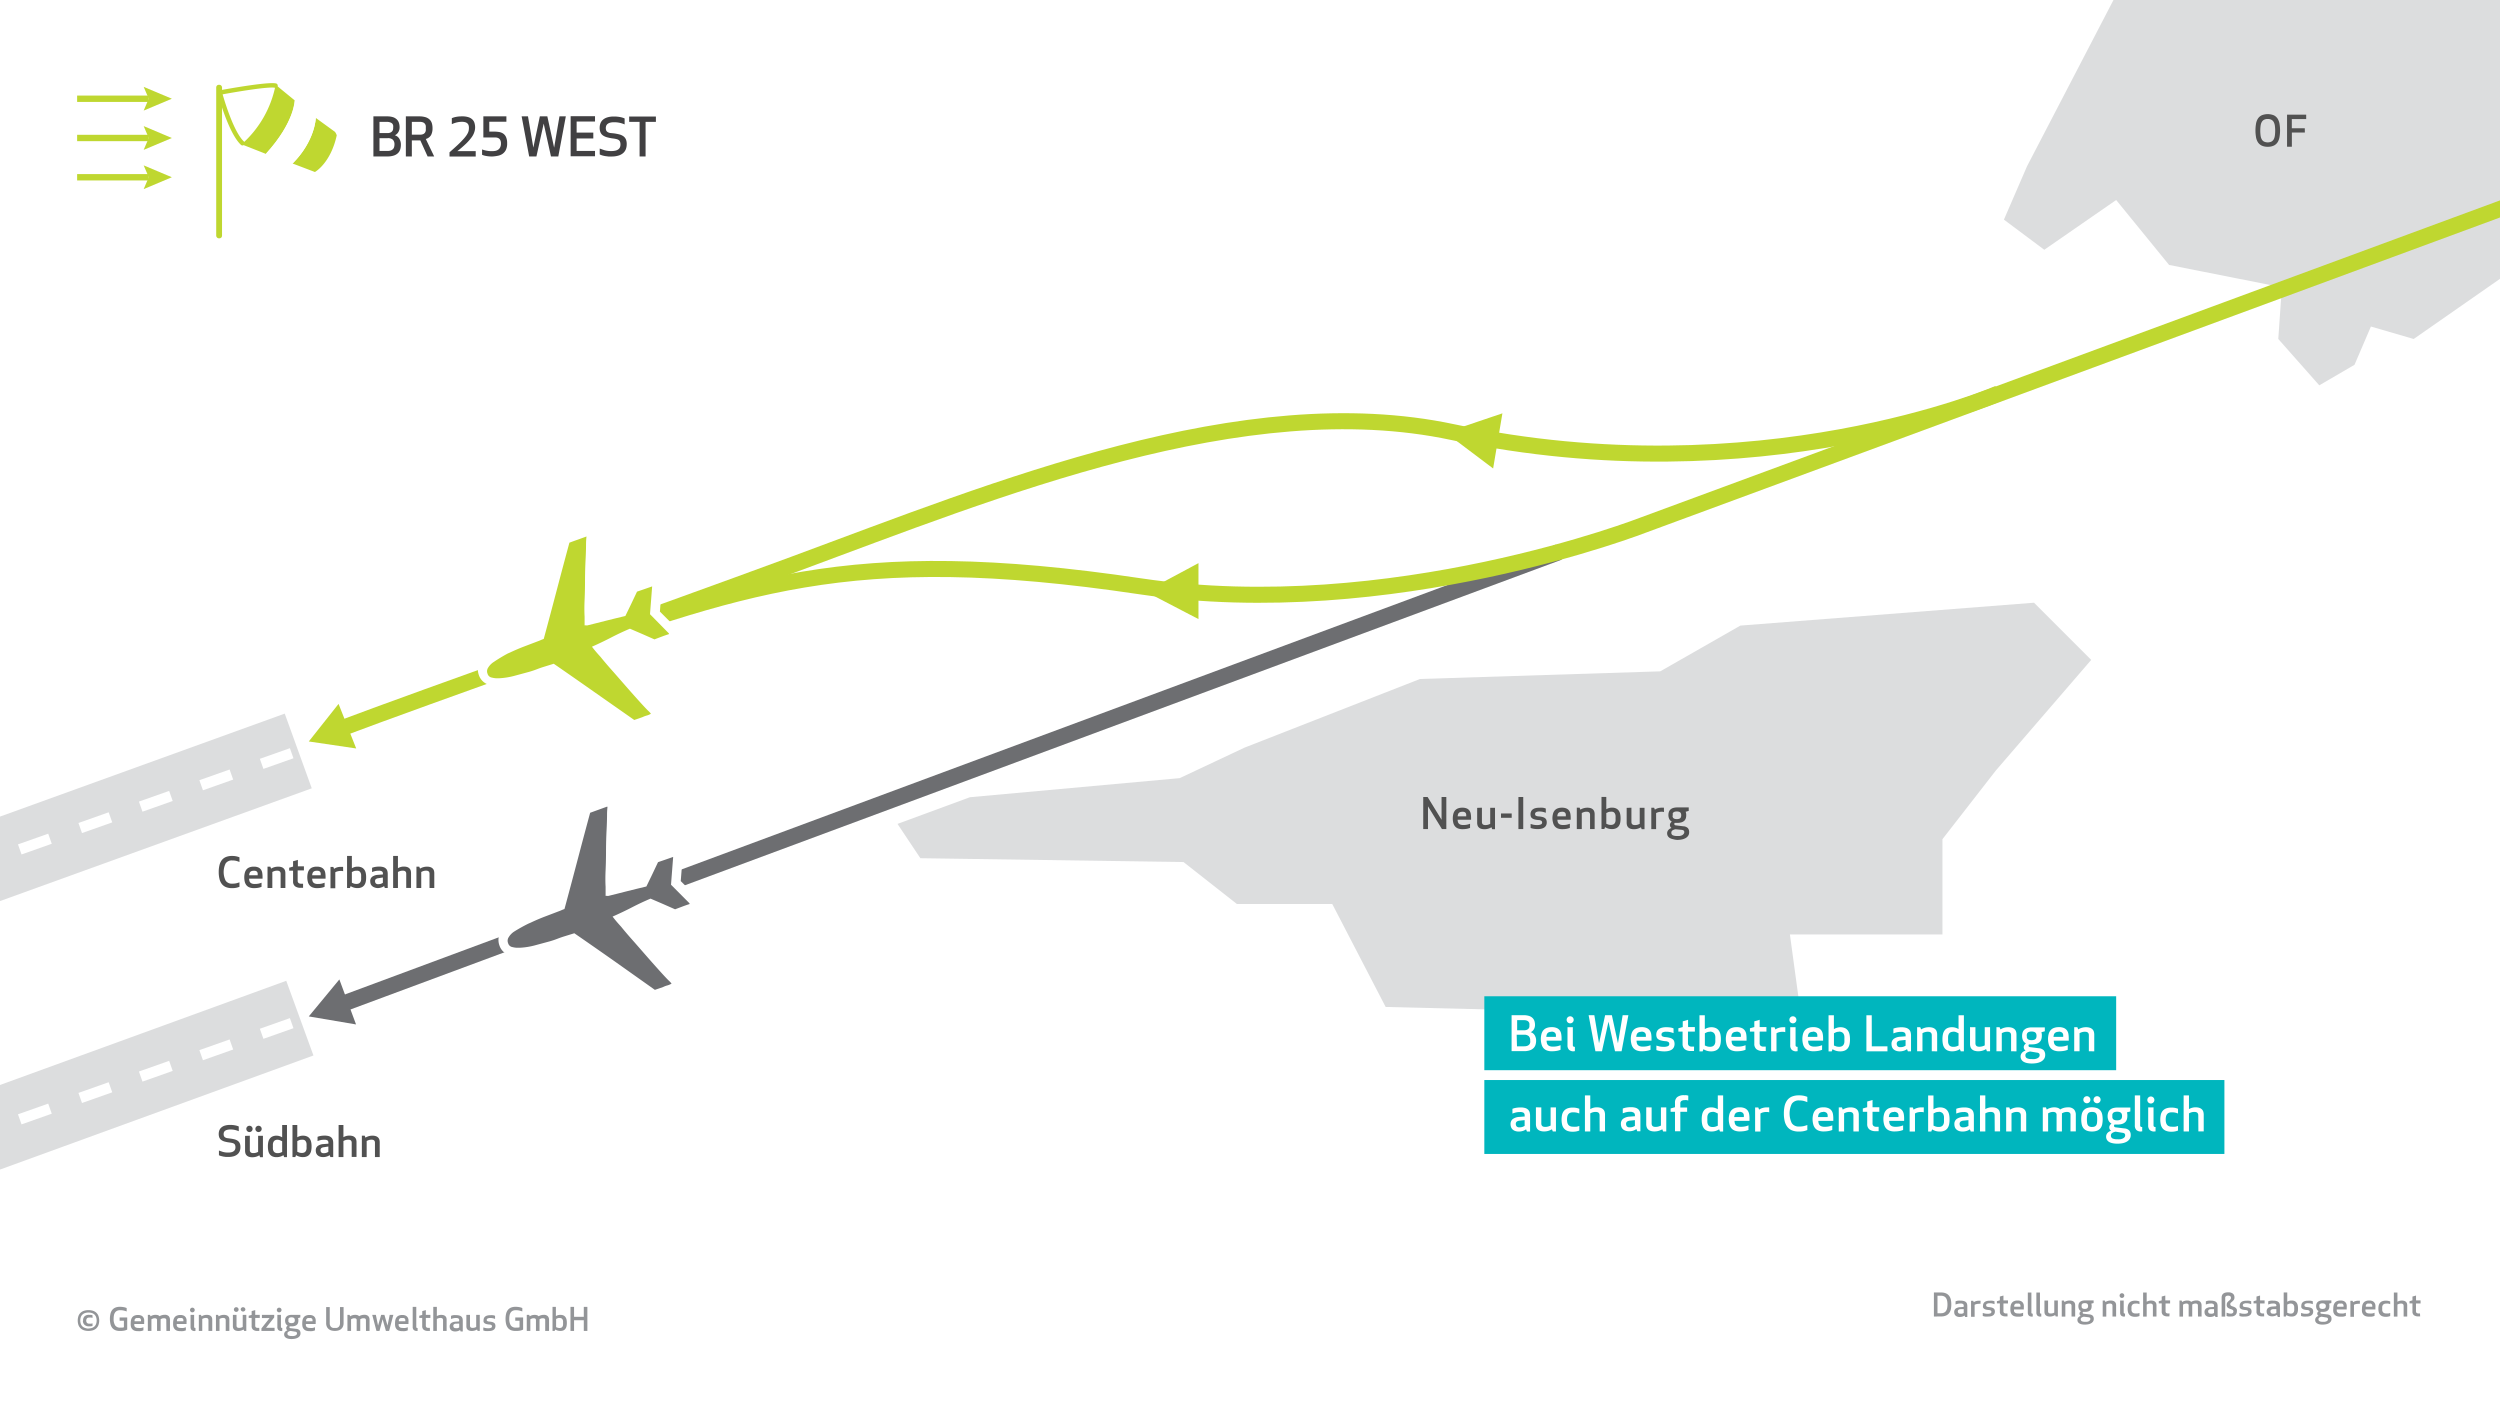 <svg xmlns="http://www.w3.org/2000/svg" viewBox="0 0 467.72 263"><defs><style>.\37 7d5604c-0ce6-4788-9f66-880d9217bf6b{fill:#dcddde;}.\31 701fde4-546f-4cd2-a57c-784f8d349b52,.\36 869066a-e370-444a-9a8c-cc1534bb1b18,.\37 50e7914-839c-4dca-9fe1-90e5f7e6fe76,.ac49301f-77fd-4efc-9c75-b5677ce6873f{fill:none;}.\31 9e22980-9015-4ea4-a37a-1460cafa4843{fill:#939598;}.bd8df3d3-0f73-4b80-b1c9-7f4ec6e13ed2{fill:#414042;}.\38 5cc6297-ad7c-4a9e-8062-9084d5c180c0,.c049524e-cb39-4475-8ebb-faea25497d5d{fill:#bfd730;}.\31 4e23a13-f438-422c-9a14-6b94b2dabe5f{fill:#fff;}.e6a2e41a-2a3f-44ed-b128-8615441ffb4c{fill:#515151;}.\38 5cc6297-ad7c-4a9e-8062-9084d5c180c0,.ac49301f-77fd-4efc-9c75-b5677ce6873f{stroke:#bfd730;}.\36 869066a-e370-444a-9a8c-cc1534bb1b18,.\37 50e7914-839c-4dca-9fe1-90e5f7e6fe76,.\38 5cc6297-ad7c-4a9e-8062-9084d5c180c0,.ac49301f-77fd-4efc-9c75-b5677ce6873f{stroke-miterlimit:10;}.\36 869066a-e370-444a-9a8c-cc1534bb1b18{stroke:#fff;stroke-width:2px;stroke-dasharray:6 6;}.\37 50e7914-839c-4dca-9fe1-90e5f7e6fe76{stroke:#6d6e71;}.\37 50e7914-839c-4dca-9fe1-90e5f7e6fe76,.ac49301f-77fd-4efc-9c75-b5677ce6873f{stroke-width:3px;}.e7875fe5-5358-4f0a-b917-705c8405069c{fill:#6d6e71;}.bae0a25b-35e4-4d39-a2b2-3e89d9218349{fill:#00b6be;}</style></defs><title>unh-infografik_Swing-Over v2</title><g id="79cbd303-bea9-4036-a418-58a86d263eb9" data-name="Infoebene"><path class="77d5604c-0ce6-4788-9f66-880d9217bf6b" d="M480.28-63.68,461.61-65.3,445-70.58,432.79-65.7l-2.84,10.55L436-43s7.71,7.31,6.09,11.37-4.87,10.15-9.74,9.34-18.27-11-18.27-11L397.88-30l-11.77,6.49,2.47,3.91L387.24-15l9.33,12.76L379.24,31.09l-4.33,10,7.55,5.64,13.45-9.31,9.9,12.15,21.1,4.18-.67,9.67,7.67,8.67,6.59-3.84,3.07-7.16,8,2.33,33-23,23.71-24.13L487.18,9,482.31-2.38,486-11.72l-10.15-8.93,2.84-11.77-8.12-11.37,9.34-2.84Z"/><polygon class="77d5604c-0ce6-4788-9f66-880d9217bf6b" points="181.46 149.15 220.71 145.58 232.84 139.87 265.66 127.03 310.61 125.6 325.6 117.04 380.54 112.76 391.24 123.46 373.4 144.15 363.41 157 363.41 174.83 334.87 174.83 337.01 190.53 304.9 194.1 288.49 189.1 259.24 188.39 249.25 169.13 231.41 169.13 221.42 161.28 172.19 160.56 167.91 154.14 181.46 149.15"/><rect class="1701fde4-546f-4cd2-a57c-784f8d349b52" y="101.67" width="69.25" height="161.33" transform="translate(69.25 364.67) rotate(180)"/><path class="19e22980-9015-4ea4-a37a-1460cafa4843" d="M16.55,249a2.78,2.78,0,0,1-.77-.1,1.74,1.74,0,0,1-.64-.34,1.59,1.59,0,0,1-.44-.6,2.66,2.66,0,0,1,0-1.81,1.58,1.58,0,0,1,.44-.6,1.74,1.74,0,0,1,.64-.34,2.78,2.78,0,0,1,.77-.1,2.84,2.84,0,0,1,.78.1,1.72,1.72,0,0,1,.64.34,1.63,1.63,0,0,1,.43.6,2.6,2.6,0,0,1,0,1.81,1.63,1.63,0,0,1-.43.6,1.72,1.72,0,0,1-.64.34A2.84,2.84,0,0,1,16.55,249Zm0-.46a2.05,2.05,0,0,0,.59-.08,1.31,1.31,0,0,0,.49-.26,1.22,1.22,0,0,0,.33-.46,2,2,0,0,0,0-1.38,1.22,1.22,0,0,0-.33-.46,1.31,1.31,0,0,0-.49-.26,2.05,2.05,0,0,0-.59-.08,2.11,2.11,0,0,0-.59.08,1.31,1.31,0,0,0-.49.26,1.22,1.22,0,0,0-.33.46,2,2,0,0,0,0,1.38,1.22,1.22,0,0,0,.33.46,1.31,1.31,0,0,0,.49.26A2.11,2.11,0,0,0,16.56,248.57Zm-1-1.47a1,1,0,0,1,.3-.83,1.17,1.17,0,0,1,.79-.25l.36,0a1.21,1.21,0,0,1,.31.08v.49l-.25-.06-.36,0a.61.61,0,0,0-.42.13.72.72,0,0,0,0,.88.61.61,0,0,0,.42.13l.36,0,.25-.06v.48a1.17,1.17,0,0,1-.31.08l-.36,0a1.17,1.17,0,0,1-.79-.25A1,1,0,0,1,15.51,247.1Z"/><path class="19e22980-9015-4ea4-a37a-1460cafa4843" d="M22.38,249a2,2,0,0,1-.85-.16,1.43,1.43,0,0,1-.56-.45,1.92,1.92,0,0,1-.31-.71,4.45,4.45,0,0,1,0-1.87,1.89,1.89,0,0,1,.32-.71,1.45,1.45,0,0,1,.57-.45,2.07,2.07,0,0,1,.86-.16,3.67,3.67,0,0,1,.78.07,2.24,2.24,0,0,1,.51.16v.64a4.06,4.06,0,0,0-.6-.18,2.84,2.84,0,0,0-.61-.06,1.38,1.38,0,0,0-.58.11,1,1,0,0,0-.38.32,1.35,1.35,0,0,0-.21.51,3.41,3.41,0,0,0-.06.69,2.18,2.18,0,0,0,.28,1.21,1.07,1.07,0,0,0,1,.42l.37,0,.27-.06v-1.23h-.8v-.61H23.8v2.27a2.35,2.35,0,0,1-.55.19A3.71,3.71,0,0,1,22.38,249Z"/><path class="19e22980-9015-4ea4-a37a-1460cafa4843" d="M24.46,247.52a2.51,2.51,0,0,1,.07-.62,1.24,1.24,0,0,1,.23-.47,1,1,0,0,1,.41-.3,1.6,1.6,0,0,1,.62-.11,1.49,1.49,0,0,1,.64.11.92.92,0,0,1,.37.31,1.09,1.09,0,0,1,.17.45,3.38,3.38,0,0,1,0,.54s0,.09,0,.14,0,.09,0,.13H25.13a1.42,1.42,0,0,0,0,.31.53.53,0,0,0,.13.23.59.59,0,0,0,.24.15,1.12,1.12,0,0,0,.38.05,2.59,2.59,0,0,0,.52,0,2.31,2.31,0,0,0,.43-.13v.58a2.12,2.12,0,0,1-.53.15,3.68,3.68,0,0,1-.52,0,1.71,1.71,0,0,1-.64-.1,1,1,0,0,1-.42-.3,1.2,1.2,0,0,1-.23-.47A2.54,2.54,0,0,1,24.46,247.52Zm1.33-.92a.85.85,0,0,0-.31,0,.49.49,0,0,0-.19.13.51.51,0,0,0-.11.2,1.37,1.37,0,0,0,0,.26h1.2a2.38,2.38,0,0,0,0-.24.46.46,0,0,0-.07-.2.38.38,0,0,0-.16-.14A.73.73,0,0,0,25.79,246.59Z"/><path class="19e22980-9015-4ea4-a37a-1460cafa4843" d="M31.11,247a.34.34,0,0,0-.11-.29.52.52,0,0,0-.31-.08,1.13,1.13,0,0,0-.37.05l-.27.13a2.9,2.9,0,0,1,0,.32V249h-.67V247a.34.34,0,0,0-.11-.29.51.51,0,0,0-.31-.08,1,1,0,0,0-.36.06l-.27.13V249h-.67v-3h.4l.11.27a1.52,1.52,0,0,1,.44-.21,1.67,1.67,0,0,1,.47-.07,1.36,1.36,0,0,1,.49.07.65.65,0,0,1,.28.19,1.71,1.71,0,0,1,.46-.2,1.9,1.9,0,0,1,.5-.07,1,1,0,0,1,.76.26,1,1,0,0,1,.23.68V249h-.67Z"/><path class="19e22980-9015-4ea4-a37a-1460cafa4843" d="M32.39,247.52a2.51,2.51,0,0,1,.07-.62,1.24,1.24,0,0,1,.23-.47,1,1,0,0,1,.41-.3,1.6,1.6,0,0,1,.62-.11,1.49,1.49,0,0,1,.64.11.92.92,0,0,1,.37.31,1.09,1.09,0,0,1,.17.45,3.38,3.38,0,0,1,0,.54s0,.09,0,.14,0,.09,0,.13H33.07a1.42,1.42,0,0,0,0,.31.53.53,0,0,0,.13.23.59.59,0,0,0,.24.15,1.12,1.12,0,0,0,.38.05,2.59,2.59,0,0,0,.52,0,2.31,2.31,0,0,0,.43-.13v.58a2.12,2.12,0,0,1-.53.15,3.68,3.68,0,0,1-.52,0,1.71,1.71,0,0,1-.64-.1,1,1,0,0,1-.42-.3,1.2,1.2,0,0,1-.23-.47A2.54,2.54,0,0,1,32.39,247.52Zm1.33-.92a.85.85,0,0,0-.31,0,.49.49,0,0,0-.19.13.51.51,0,0,0-.11.2,1.37,1.37,0,0,0,0,.26h1.2a2.38,2.38,0,0,0,0-.24.46.46,0,0,0-.07-.2.38.38,0,0,0-.16-.14A.73.73,0,0,0,33.72,246.59Z"/><path class="19e22980-9015-4ea4-a37a-1460cafa4843" d="M35.55,245.09a.44.44,0,1,1,.13.31A.42.42,0,0,1,35.55,245.09Zm.89,3.93a.82.82,0,0,1-.6-.19.8.8,0,0,1-.19-.58V246h.67v2.22a.23.23,0,0,0,.05.17.29.29,0,0,0,.2.05V249h-.13Z"/><path class="19e22980-9015-4ea4-a37a-1460cafa4843" d="M39,249v-2q0-.43-.47-.43a1.28,1.28,0,0,0-.4.06,1.57,1.57,0,0,0-.29.13V249H37.2v-3h.4l.11.27a1.9,1.9,0,0,1,.48-.21,1.85,1.85,0,0,1,.49-.07,1.49,1.49,0,0,1,.48.07.84.84,0,0,1,.32.19.69.69,0,0,1,.18.29,1.29,1.29,0,0,1,.05.38V249Z"/><path class="19e22980-9015-4ea4-a37a-1460cafa4843" d="M42.23,249v-2q0-.43-.47-.43a1.28,1.28,0,0,0-.4.06,1.57,1.57,0,0,0-.29.13V249H40.4v-3h.4l.11.27a1.9,1.9,0,0,1,.48-.21,1.85,1.85,0,0,1,.49-.07,1.49,1.49,0,0,1,.48.07.84.84,0,0,1,.32.19.69.69,0,0,1,.18.29,1.29,1.29,0,0,1,.05.38V249Z"/><path class="19e22980-9015-4ea4-a37a-1460cafa4843" d="M44.25,246v2q0,.43.47.43a1.35,1.35,0,0,0,.4-.05,1.66,1.66,0,0,0,.29-.12V246h.67v3h-.4l-.11-.27a1.89,1.89,0,0,1-.48.21,1.81,1.81,0,0,1-.49.07,1.49,1.49,0,0,1-.48-.07.84.84,0,0,1-.32-.19.69.69,0,0,1-.18-.29,1.28,1.28,0,0,1-.05-.38V246Zm-.49-1a.44.44,0,0,1,.88,0,.44.44,0,0,1-.44.44.44.44,0,0,1-.44-.44Zm1.27,0a.44.44,0,0,1,.88,0,.44.44,0,0,1-.87,0Z"/><path class="19e22980-9015-4ea4-a37a-1460cafa4843" d="M48.52,249l-.19,0h-.19a1.23,1.23,0,0,1-.78-.22.83.83,0,0,1-.28-.69v-1.52h-.55v-.41l.55-.16v-.71l.67-.19V246h.85v.57h-.85V248a.41.41,0,0,0,.12.33.55.55,0,0,0,.37.1h.14l.12,0Z"/><path class="19e22980-9015-4ea4-a37a-1460cafa4843" d="M48.91,249v-.47l1.52-1.93H49V246H51.3v.48l-1.52,1.93h1.59V249Z"/><path class="19e22980-9015-4ea4-a37a-1460cafa4843" d="M51.79,245.09a.44.44,0,1,1,.13.31A.42.42,0,0,1,51.79,245.09Zm.89,3.93a.82.82,0,0,1-.6-.19.8.8,0,0,1-.19-.58V246h.67v2.22a.23.23,0,0,0,.05.17.29.29,0,0,0,.2.05V249h-.13Z"/><path class="19e22980-9015-4ea4-a37a-1460cafa4843" d="M55.82,247.1a1.33,1.33,0,0,1-.07.43.8.8,0,0,1-.22.33,1,1,0,0,1-.39.21,2,2,0,0,1-.58.07h-.18l-.17,0-.06.08a.19.19,0,0,0,0,.09c0,.1.06.16.18.17l1.08.13a1,1,0,0,1,.63.26.86.86,0,0,1,.18.58.84.84,0,0,1-.14.49,1.07,1.07,0,0,1-.37.33,1.79,1.79,0,0,1-.54.19,3.42,3.42,0,0,1-.63.06,2.82,2.82,0,0,1-.55-.05,1.44,1.44,0,0,1-.44-.16.82.82,0,0,1-.29-.27.73.73,0,0,1-.1-.4.68.68,0,0,1,.05-.27.77.77,0,0,1,.14-.22.83.83,0,0,1,.2-.16,1.13,1.13,0,0,1,.23-.1h0a.44.44,0,0,1-.17-.18.5.5,0,0,1-.06-.23.48.48,0,0,1,.08-.29,1,1,0,0,1,.19-.2.8.8,0,0,1-.37-.37,1.27,1.27,0,0,1-.11-.55,1.38,1.38,0,0,1,.07-.44.81.81,0,0,1,.22-.34,1,1,0,0,1,.39-.22,1.94,1.94,0,0,1,.58-.08h1.59v.49l-.43.12A1.24,1.24,0,0,1,55.82,247.1ZM54.36,249a1.14,1.14,0,0,0-.4.15.36.36,0,0,0-.18.33.38.38,0,0,0,.19.36,1.28,1.28,0,0,0,.6.11,2.35,2.35,0,0,0,.38,0,1.24,1.24,0,0,0,.31-.09.62.62,0,0,0,.22-.16.35.35,0,0,0,.08-.23.29.29,0,0,0-.08-.23.49.49,0,0,0-.27-.1Zm-.41-2a.8.8,0,0,0,0,.21.4.4,0,0,0,.09.17.45.45,0,0,0,.19.12,1.14,1.14,0,0,0,.62,0,.45.45,0,0,0,.19-.12.41.41,0,0,0,.09-.17.85.85,0,0,0,0-.42.41.41,0,0,0-.09-.17.46.46,0,0,0-.19-.12,1.17,1.17,0,0,0-.62,0,.46.46,0,0,0-.19.12.41.41,0,0,0-.09.17A.8.8,0,0,0,54,247.09Z"/><path class="19e22980-9015-4ea4-a37a-1460cafa4843" d="M56.55,247.52a2.51,2.51,0,0,1,.07-.62,1.24,1.24,0,0,1,.23-.47,1,1,0,0,1,.41-.3,1.6,1.6,0,0,1,.62-.11,1.49,1.49,0,0,1,.64.11.92.92,0,0,1,.37.31,1.09,1.09,0,0,1,.17.45,3.38,3.38,0,0,1,0,.54s0,.09,0,.14,0,.09,0,.13H57.23a1.42,1.42,0,0,0,0,.31.53.53,0,0,0,.13.23.59.59,0,0,0,.24.15,1.12,1.12,0,0,0,.38.05,2.59,2.59,0,0,0,.52,0,2.31,2.31,0,0,0,.43-.13v.58a2.12,2.12,0,0,1-.53.15,3.68,3.68,0,0,1-.52,0,1.71,1.71,0,0,1-.64-.1,1,1,0,0,1-.42-.3,1.2,1.2,0,0,1-.23-.47A2.54,2.54,0,0,1,56.55,247.52Zm1.33-.92a.85.85,0,0,0-.31,0,.49.49,0,0,0-.19.13.51.51,0,0,0-.11.2,1.37,1.37,0,0,0,0,.26h1.2a2.38,2.38,0,0,0,0-.24.46.46,0,0,0-.07-.2.38.38,0,0,0-.16-.14A.73.73,0,0,0,57.88,246.59Z"/><path class="19e22980-9015-4ea4-a37a-1460cafa4843" d="M62.65,249a2.84,2.84,0,0,1-.51-.05,1.49,1.49,0,0,1-.53-.21,1.3,1.3,0,0,1-.42-.45,1.49,1.49,0,0,1-.17-.75v-3h.67v3a1,1,0,0,0,.1.5.74.74,0,0,0,.24.28.78.78,0,0,0,.31.12l.31,0,.31,0a.78.78,0,0,0,.31-.12.74.74,0,0,0,.24-.28,1,1,0,0,0,.1-.5v-3h.67v3a1.49,1.49,0,0,1-.17.75,1.3,1.3,0,0,1-.42.45,1.5,1.5,0,0,1-.53.21A2.84,2.84,0,0,1,62.65,249Z"/><path class="19e22980-9015-4ea4-a37a-1460cafa4843" d="M68.46,247a.34.34,0,0,0-.11-.29.52.52,0,0,0-.31-.08,1.13,1.13,0,0,0-.37.05l-.27.13a2.9,2.9,0,0,1,0,.32V249h-.67V247a.34.34,0,0,0-.11-.29.51.51,0,0,0-.31-.08,1,1,0,0,0-.36.06l-.27.13V249H65v-3h.4l.11.27a1.52,1.52,0,0,1,.44-.21,1.67,1.67,0,0,1,.47-.07,1.36,1.36,0,0,1,.49.07.65.65,0,0,1,.28.19,1.71,1.71,0,0,1,.46-.2,1.9,1.9,0,0,1,.5-.07,1,1,0,0,1,.76.26,1,1,0,0,1,.23.68V249h-.67Z"/><path class="19e22980-9015-4ea4-a37a-1460cafa4843" d="M71,249h-.57l-.79-3h.68l.41,2,.58-2h.61l.58,2,.41-2h.68l-.79,3H72.2l-.62-2.19Z"/><path class="19e22980-9015-4ea4-a37a-1460cafa4843" d="M73.91,247.52a2.51,2.51,0,0,1,.07-.62,1.24,1.24,0,0,1,.23-.47,1,1,0,0,1,.41-.3,1.6,1.6,0,0,1,.62-.11,1.49,1.49,0,0,1,.64.11.92.92,0,0,1,.37.31,1.09,1.09,0,0,1,.17.45,3.38,3.38,0,0,1,0,.54s0,.09,0,.14,0,.09,0,.13H74.59a1.42,1.42,0,0,0,0,.31.53.53,0,0,0,.13.23.59.59,0,0,0,.24.15,1.12,1.12,0,0,0,.38.05,2.59,2.59,0,0,0,.52,0,2.31,2.31,0,0,0,.43-.13v.58a2.12,2.12,0,0,1-.53.15,3.68,3.68,0,0,1-.52,0,1.71,1.71,0,0,1-.64-.1,1,1,0,0,1-.42-.3,1.2,1.2,0,0,1-.23-.47A2.54,2.54,0,0,1,73.91,247.52Zm1.33-.92a.85.85,0,0,0-.31,0,.49.49,0,0,0-.19.13.51.51,0,0,0-.11.2,1.37,1.37,0,0,0,0,.26h1.2a2.38,2.38,0,0,0,0-.24.46.46,0,0,0-.07-.2.38.38,0,0,0-.16-.14A.73.73,0,0,0,75.24,246.59Z"/><path class="19e22980-9015-4ea4-a37a-1460cafa4843" d="M78,249a.81.81,0,0,1-.6-.19.8.8,0,0,1-.19-.58v-3.73h.67v3.72a.23.23,0,0,0,.05.18.29.29,0,0,0,.2.05V249H78Z"/><path class="19e22980-9015-4ea4-a37a-1460cafa4843" d="M80.43,249l-.19,0h-.19a1.23,1.23,0,0,1-.78-.22.83.83,0,0,1-.28-.69v-1.52h-.55v-.41L79,246v-.71l.67-.19V246h.85v.57h-.85V248a.41.41,0,0,0,.12.33.55.55,0,0,0,.37.1h.14l.12,0Z"/><path class="19e22980-9015-4ea4-a37a-1460cafa4843" d="M82.89,247q0-.43-.47-.43a1.28,1.28,0,0,0-.4.06,1.57,1.57,0,0,0-.29.13V249h-.67v-4.5h.67v1.72a1.73,1.73,0,0,1,.37-.16,1.67,1.67,0,0,1,.91,0,.84.84,0,0,1,.32.19.69.69,0,0,1,.18.29,1.29,1.29,0,0,1,.05.38V249h-.67Z"/><path class="19e22980-9015-4ea4-a37a-1460cafa4843" d="M85.91,247a.37.37,0,0,0-.13-.32.8.8,0,0,0-.46-.1,2.08,2.08,0,0,0-.53.06,3.23,3.23,0,0,0-.41.13v-.59a1.94,1.94,0,0,1,.44-.13,3.06,3.06,0,0,1,.54,0,2,2,0,0,1,.61.08.9.9,0,0,1,.37.21.74.74,0,0,1,.19.33,1.64,1.64,0,0,1,.05.43v2h-.4l-.11-.27a1.37,1.37,0,0,1-.42.2,1.68,1.68,0,0,1-.49.07,1.31,1.31,0,0,1-.49-.08.9.9,0,0,1-.32-.21.72.72,0,0,1-.17-.29,1.09,1.09,0,0,1-.05-.33.77.77,0,0,1,.29-.67,1.56,1.56,0,0,1,.8-.25l.67-.05Zm-.63.64a.74.74,0,0,0-.35.12.36.36,0,0,0-.12.31.47.47,0,0,0,.09.28.43.43,0,0,0,.37.13,1.12,1.12,0,0,0,.35,0,1.41,1.41,0,0,0,.29-.13v-.72Z"/><path class="19e22980-9015-4ea4-a37a-1460cafa4843" d="M87.93,246v2q0,.43.47.43a1.35,1.35,0,0,0,.4-.05,1.66,1.66,0,0,0,.29-.12V246h.67v3h-.4l-.11-.27a1.89,1.89,0,0,1-.48.21,1.81,1.81,0,0,1-.49.07,1.49,1.49,0,0,1-.48-.07.84.84,0,0,1-.32-.19.69.69,0,0,1-.18-.29,1.28,1.28,0,0,1-.05-.38V246Z"/><path class="19e22980-9015-4ea4-a37a-1460cafa4843" d="M91.06,246.93a.25.25,0,0,0,.1.22.9.9,0,0,0,.4.1,3,3,0,0,1,.55.09,1,1,0,0,1,.35.17.55.55,0,0,1,.18.25,1.06,1.06,0,0,1,.05.35,1,1,0,0,1-.07.35.73.73,0,0,1-.21.29,1.07,1.07,0,0,1-.39.2,2.11,2.11,0,0,1-.61.07,3.15,3.15,0,0,1-.57,0,2.06,2.06,0,0,1-.42-.11v-.56l.38.1a2.3,2.3,0,0,0,.52.05,1.34,1.34,0,0,0,.54-.08.28.28,0,0,0,.18-.27.3.3,0,0,0-.1-.24.78.78,0,0,0-.4-.11,2.83,2.83,0,0,1-.56-.09,1,1,0,0,1-.34-.17.53.53,0,0,1-.17-.25,1,1,0,0,1,0-.32.93.93,0,0,1,.07-.35.73.73,0,0,1,.21-.29,1,1,0,0,1,.38-.2,1.91,1.91,0,0,1,.56-.07,3.35,3.35,0,0,1,.53,0,1.57,1.57,0,0,1,.4.11v.59a2.79,2.79,0,0,0-.41-.13,2.23,2.23,0,0,0-.51-.05.93.93,0,0,0-.42.08A.28.28,0,0,0,91.06,246.93Z"/><path class="19e22980-9015-4ea4-a37a-1460cafa4843" d="M96.4,249a2,2,0,0,1-.85-.16,1.43,1.43,0,0,1-.56-.45,1.92,1.92,0,0,1-.31-.71,4.45,4.45,0,0,1,0-1.87,1.89,1.89,0,0,1,.32-.71,1.45,1.45,0,0,1,.57-.45,2.07,2.07,0,0,1,.86-.16,3.67,3.67,0,0,1,.78.07,2.24,2.24,0,0,1,.51.16v.64a4.06,4.06,0,0,0-.6-.18,2.84,2.84,0,0,0-.61-.06,1.38,1.38,0,0,0-.58.11,1,1,0,0,0-.38.32,1.35,1.35,0,0,0-.21.51,3.41,3.41,0,0,0-.06.69,2.18,2.18,0,0,0,.28,1.21,1.07,1.07,0,0,0,1,.42l.37,0,.27-.06v-1.23h-.8v-.61h1.47v2.27a2.35,2.35,0,0,1-.55.19A3.71,3.71,0,0,1,96.4,249Z"/><path class="19e22980-9015-4ea4-a37a-1460cafa4843" d="M102,247a.34.34,0,0,0-.11-.29.52.52,0,0,0-.31-.08,1.13,1.13,0,0,0-.37.05l-.27.13a2.9,2.9,0,0,1,0,.32V249h-.67V247a.34.34,0,0,0-.11-.29.51.51,0,0,0-.31-.08,1,1,0,0,0-.36.06l-.27.13V249h-.67v-3H99l.11.27a1.52,1.52,0,0,1,.44-.21A1.67,1.67,0,0,1,100,246a1.36,1.36,0,0,1,.49.07.65.65,0,0,1,.28.19,1.71,1.71,0,0,1,.46-.2,1.9,1.9,0,0,1,.5-.07,1,1,0,0,1,.76.26,1,1,0,0,1,.23.68V249H102Z"/><path class="19e22980-9015-4ea4-a37a-1460cafa4843" d="M104.85,246a1.34,1.34,0,0,1,.56.1.92.92,0,0,1,.37.3,1.25,1.25,0,0,1,.21.47,2.86,2.86,0,0,1,.06.63,2.92,2.92,0,0,1-.06.63,1.23,1.23,0,0,1-.21.47.93.93,0,0,1-.37.3,1.34,1.34,0,0,1-.56.1,1.77,1.77,0,0,1-.54-.07,1.85,1.85,0,0,1-.43-.2l-.11.27h-.4v-4.5H104v1.73a1.66,1.66,0,0,1,.37-.17A1.42,1.42,0,0,1,104.85,246Zm-.16.57a1,1,0,0,0-.4.07l-.25.12v1.53l.25.1a1.17,1.17,0,0,0,.4.06.73.73,0,0,0,.35-.07.52.52,0,0,0,.2-.2.83.83,0,0,0,.1-.3,2.63,2.63,0,0,0,0-.37,2.57,2.57,0,0,0,0-.36.85.85,0,0,0-.1-.3.52.52,0,0,0-.2-.2A.73.73,0,0,0,104.7,246.58Z"/><path class="19e22980-9015-4ea4-a37a-1460cafa4843" d="M109.22,249v-2h-1.82v2h-.67v-4.5h.67v1.86h1.82v-1.86h.67V249Z"/><path class="bd8df3d3-0f73-4b80-b1c9-7f4ec6e13ed2" d="M69.86,21.77h2.52a3.6,3.6,0,0,1,1.14.15,1.83,1.83,0,0,1,.73.44,1.59,1.59,0,0,1,.39.65,2.72,2.72,0,0,1,.12.81,1.74,1.74,0,0,1-.23.89,1.47,1.47,0,0,1-.66.6,1.43,1.43,0,0,1,.83.63A2.09,2.09,0,0,1,75,27.07a2.93,2.93,0,0,1-.12.87,1.68,1.68,0,0,1-.42.7,2,2,0,0,1-.78.46,3.76,3.76,0,0,1-1.22.17H69.86Zm3.7,2.1a1.83,1.83,0,0,0,0-.38.81.81,0,0,0-.16-.35A.88.88,0,0,0,73,22.9a1.55,1.55,0,0,0-.59-.1H71v2.1h1.47a1.38,1.38,0,0,0,.55-.09.94.94,0,0,0,.34-.24.78.78,0,0,0,.17-.33A1.55,1.55,0,0,0,73.56,23.87ZM71,28.24h1.5a1.79,1.79,0,0,0,.64-.1,1.06,1.06,0,0,0,.4-.27.88.88,0,0,0,.2-.38,1.85,1.85,0,0,0,.06-.45,1.24,1.24,0,0,0-.29-.89,1.36,1.36,0,0,0-1-.3H71Z"/><path class="bd8df3d3-0f73-4b80-b1c9-7f4ec6e13ed2" d="M77.05,29.27H75.93v-7.5h2.44a4.1,4.1,0,0,1,1.22.15,1.94,1.94,0,0,1,.79.45,1.65,1.65,0,0,1,.42.71,3.16,3.16,0,0,1,.12.92,2.7,2.7,0,0,1-.26,1.25,1.6,1.6,0,0,1-1,.75l1.57,3.27H80l-1.36-3H77.05Zm0-4.07h1.48a1.63,1.63,0,0,0,.62-.1.81.81,0,0,0,.35-.27,1,1,0,0,0,.16-.39,2.45,2.45,0,0,0,0-.44,2.54,2.54,0,0,0,0-.45.93.93,0,0,0-.16-.38.83.83,0,0,0-.35-.27,1.63,1.63,0,0,0-.62-.1H77.05Z"/><path class="bd8df3d3-0f73-4b80-b1c9-7f4ec6e13ed2" d="M87.73,23.89a1.52,1.52,0,0,0-.06-.44.8.8,0,0,0-.21-.35,1,1,0,0,0-.4-.23,2.14,2.14,0,0,0-.65-.08,4,4,0,0,0-.93.11,5.31,5.31,0,0,0-.95.33V22.11a3.75,3.75,0,0,1,.84-.25,5.78,5.78,0,0,1,1.1-.09,3.55,3.55,0,0,1,1.24.18,1.86,1.86,0,0,1,.73.47,1.54,1.54,0,0,1,.35.66,3,3,0,0,1,.1.75,2.77,2.77,0,0,1-.14.85,3.45,3.45,0,0,1-.51,1,9.47,9.47,0,0,1-1,1.15,21.33,21.33,0,0,1-1.68,1.45H89v1h-4.9v-.79q.86-.75,1.46-1.31t1-1a7.25,7.25,0,0,0,.64-.76,3.62,3.62,0,0,0,.35-.59,1.78,1.78,0,0,0,.15-.49A3.39,3.39,0,0,0,87.73,23.89Z"/><path class="bd8df3d3-0f73-4b80-b1c9-7f4ec6e13ed2" d="M92.08,29.28A5.93,5.93,0,0,1,91,29.19a3.44,3.44,0,0,1-.81-.23v-1a5.66,5.66,0,0,0,.75.21,5,5,0,0,0,1.09.11,3.75,3.75,0,0,0,.61-.05,1.41,1.41,0,0,0,.54-.21,1.14,1.14,0,0,0,.39-.44,1.54,1.54,0,0,0,.15-.73,1.36,1.36,0,0,0-.13-.65.83.83,0,0,0-.34-.35,1.28,1.28,0,0,0-.48-.13l-.56,0H90.43V21.77h4.31v1h-3.2v1.85h.86a6,6,0,0,1,.93.07,2,2,0,0,1,.79.29,1.55,1.55,0,0,1,.55.66,2.76,2.76,0,0,1,.21,1.16,2.69,2.69,0,0,1-.26,1.3,2,2,0,0,1-.67.73,2.37,2.37,0,0,1-.9.33A6.33,6.33,0,0,1,92.08,29.28Z"/><path class="bd8df3d3-0f73-4b80-b1c9-7f4ec6e13ed2" d="M101,21.77h1.4l1.27,5.85,1-5.85h1.19l-1.41,7.5h-1.37l-1.36-6.15-1.36,6.15H99l-1.41-7.5h1.19l1,5.85Z"/><path class="bd8df3d3-0f73-4b80-b1c9-7f4ec6e13ed2" d="M111,25.9h-3.12v2.34h3.44v1h-4.56v-7.5h4.56v1h-3.44v2.07H111Z"/><path class="bd8df3d3-0f73-4b80-b1c9-7f4ec6e13ed2" d="M114.84,24.95a8.88,8.88,0,0,1,1,.19,2.36,2.36,0,0,1,.77.34,1.42,1.42,0,0,1,.48.58,2.18,2.18,0,0,1,.16.91,2.58,2.58,0,0,1-.16.94,1.86,1.86,0,0,1-.51.73,2.4,2.4,0,0,1-.88.47,4.34,4.34,0,0,1-1.29.17l-.59,0-.61-.08a5.2,5.2,0,0,1-.56-.13,2.55,2.55,0,0,1-.45-.18v-1.1q.31.12.85.3a4.32,4.32,0,0,0,1.3.17,3.24,3.24,0,0,0,.84-.09,1.43,1.43,0,0,0,.53-.26.93.93,0,0,0,.28-.39,1.35,1.35,0,0,0,.08-.48,1.52,1.52,0,0,0-.07-.5.67.67,0,0,0-.23-.32,1.19,1.19,0,0,0-.42-.19,5.25,5.25,0,0,0-.64-.12,7.62,7.62,0,0,1-1.17-.23,2.39,2.39,0,0,1-.78-.37,1.35,1.35,0,0,1-.44-.58,2.26,2.26,0,0,1-.14-.84,2.35,2.35,0,0,1,.13-.77,1.7,1.7,0,0,1,.43-.67,2.2,2.2,0,0,1,.82-.47,3.92,3.92,0,0,1,1.27-.18,5.91,5.91,0,0,1,1.23.11,3.7,3.7,0,0,1,.79.25v1.12a4.65,4.65,0,0,0-.91-.3,4.76,4.76,0,0,0-1.05-.11,2.84,2.84,0,0,0-.74.08,1.36,1.36,0,0,0-.48.23.83.83,0,0,0-.26.34,1.28,1.28,0,0,0,0,.9.67.67,0,0,0,.27.29,1.41,1.41,0,0,0,.45.17Z"/><path class="bd8df3d3-0f73-4b80-b1c9-7f4ec6e13ed2" d="M120.78,22.8v6.47h-1.12V22.8h-1.95v-1h5v1Z"/><polygon class="c049524e-cb39-4475-8ebb-faea25497d5d" points="26.88 20.69 27.83 18.47 26.88 16.25 32.15 18.47 26.88 20.69"/><rect class="c049524e-cb39-4475-8ebb-faea25497d5d" x="14.43" y="17.88" width="13.4" height="1.19"/><polygon class="c049524e-cb39-4475-8ebb-faea25497d5d" points="26.88 28.04 27.83 25.82 26.88 23.59 32.15 25.82 26.88 28.04"/><rect class="c049524e-cb39-4475-8ebb-faea25497d5d" x="14.43" y="25.22" width="13.4" height="1.19"/><polygon class="c049524e-cb39-4475-8ebb-faea25497d5d" points="26.88 35.38 27.83 33.16 26.88 30.94 32.15 33.16 26.88 35.38"/><rect class="c049524e-cb39-4475-8ebb-faea25497d5d" x="14.43" y="32.57" width="13.4" height="1.19"/><rect class="c049524e-cb39-4475-8ebb-faea25497d5d" x="40.45" y="15.86" width="1.09" height="28.73" rx="0.48" ry="0.48"/><path class="c049524e-cb39-4475-8ebb-faea25497d5d" d="M51.57,15.86l3.59,2.94s0,4.08-5.39,10L45.2,27A19.83,19.83,0,0,0,51.57,15.86Z"/><path class="c049524e-cb39-4475-8ebb-faea25497d5d" d="M59.08,22.06s-.1,4.28-4.34,8.53l4.18,1.59s2.94-1.63,4.08-6.86a2.15,2.15,0,0,0-.33-.65Z"/><path class="c049524e-cb39-4475-8ebb-faea25497d5d" d="M45.36,27.21a.41.41,0,0,1-.28-.11c-2.35-2.18-4.28-9.36-4.36-9.67a.42.42,0,0,1,.33-.52c.9-.17,8.87-1.63,10.53-1.31a.42.42,0,1,1-.16.82c-1.21-.25-7.09.74-9.77,1.23.46,1.59,2.14,7.11,4,8.84a.42.42,0,0,1-.28.72Z"/><path class="14e23a13-f438-422c-9a14-6b94b2dabe5f" d="M59.08,22.06s-.1,4.28-4.34,8.53l-5-1.84c5.39-5.88,5.39-10,5.39-10Z"/><rect class="1701fde4-546f-4cd2-a57c-784f8d349b52" width="467.72" height="263.27"/><rect class="1701fde4-546f-4cd2-a57c-784f8d349b52" width="467.72" height="263"/><path class="e6a2e41a-2a3f-44ed-b128-8615441ffb4c" d="M424.27,27.46a2.53,2.53,0,0,1-1.17-.24,1.78,1.78,0,0,1-.7-.65,2.67,2.67,0,0,1-.34-1,7.43,7.43,0,0,1,0-2.33,2.67,2.67,0,0,1,.34-1,1.77,1.77,0,0,1,.7-.65,3,3,0,0,1,2.34,0,1.76,1.76,0,0,1,.7.65,2.67,2.67,0,0,1,.34,1,7.43,7.43,0,0,1,0,2.33,2.67,2.67,0,0,1-.34,1,1.77,1.77,0,0,1-.7.65A2.53,2.53,0,0,1,424.27,27.46Zm0-5.2a1.43,1.43,0,0,0-.7.15,1.08,1.08,0,0,0-.43.43,2,2,0,0,0-.21.69,6.87,6.87,0,0,0-.06.92,6.79,6.79,0,0,0,.06.92,2,2,0,0,0,.21.69,1.07,1.07,0,0,0,.43.43,1.68,1.68,0,0,0,1.39,0,1.07,1.07,0,0,0,.43-.43,2,2,0,0,0,.21-.69,6.78,6.78,0,0,0,.06-.92,6.86,6.86,0,0,0-.06-.92,2,2,0,0,0-.21-.69,1.07,1.07,0,0,0-.43-.43A1.44,1.44,0,0,0,424.27,22.26Z"/><path class="e6a2e41a-2a3f-44ed-b128-8615441ffb4c" d="M431.21,24.79h-2.43v2.66h-.9v-6h3.58v.82h-2.69V24h2.43Z"/><path class="e6a2e41a-2a3f-44ed-b128-8615441ffb4c" d="M269.77,155.11l-2.61-4.26,0,4.26h-.89v-6h.82l2.61,4.26,0-4.26h.89v6Z"/><path class="e6a2e41a-2a3f-44ed-b128-8615441ffb4c" d="M271.8,153.11a3.34,3.34,0,0,1,.1-.83,1.67,1.67,0,0,1,.3-.63,1.35,1.35,0,0,1,.55-.4,2.14,2.14,0,0,1,.83-.14,2,2,0,0,1,.85.15,1.22,1.22,0,0,1,.5.41,1.46,1.46,0,0,1,.23.6,4.52,4.52,0,0,1,.06.73c0,.06,0,.13,0,.18s0,.12,0,.18H272.7a1.85,1.85,0,0,0,.06.41.71.71,0,0,0,.17.31.8.8,0,0,0,.32.2,1.5,1.5,0,0,0,.5.07,3.44,3.44,0,0,0,.7-.06,3.08,3.08,0,0,0,.58-.18v.77a2.88,2.88,0,0,1-.71.2,4.91,4.91,0,0,1-.7.05,2.29,2.29,0,0,1-.85-.14,1.37,1.37,0,0,1-.56-.4,1.6,1.6,0,0,1-.31-.63A3.38,3.38,0,0,1,271.8,153.11Zm1.78-1.23a1.12,1.12,0,0,0-.41.06.64.64,0,0,0-.4.44,1.78,1.78,0,0,0-.06.34h1.6c0-.12,0-.22,0-.33a.61.61,0,0,0-.09-.27.5.5,0,0,0-.22-.19A1,1,0,0,0,273.57,151.87Z"/><path class="e6a2e41a-2a3f-44ed-b128-8615441ffb4c" d="M277.25,151.11v2.67q0,.58.63.58a1.84,1.84,0,0,0,.54-.07,2.31,2.31,0,0,0,.38-.16v-3h.9v4h-.53l-.14-.36a2.54,2.54,0,0,1-.64.28,2.46,2.46,0,0,1-.66.09,2,2,0,0,1-.64-.09,1.12,1.12,0,0,1-.42-.25.93.93,0,0,1-.24-.39,1.69,1.69,0,0,1-.07-.51v-2.76Z"/><path class="e6a2e41a-2a3f-44ed-b128-8615441ffb4c" d="M282.82,153h-2v-.81h2Z"/><path class="e6a2e41a-2a3f-44ed-b128-8615441ffb4c" d="M284.08,155.11v-6h.9v6Z"/><path class="e6a2e41a-2a3f-44ed-b128-8615441ffb4c" d="M287.2,152.32a.33.33,0,0,0,.14.29,1.22,1.22,0,0,0,.53.13,4,4,0,0,1,.74.12,1.29,1.29,0,0,1,.46.22.75.75,0,0,1,.24.34,1.43,1.43,0,0,1,.07.46,1.27,1.27,0,0,1-.09.47,1,1,0,0,1-.28.39,1.43,1.43,0,0,1-.52.27,2.82,2.82,0,0,1-.81.1,4.3,4.3,0,0,1-.76-.06,2.75,2.75,0,0,1-.56-.15v-.75l.5.14a3.06,3.06,0,0,0,.69.07,1.77,1.77,0,0,0,.72-.11.37.37,0,0,0,.24-.36.4.4,0,0,0-.13-.32,1,1,0,0,0-.54-.15,3.76,3.76,0,0,1-.75-.12,1.35,1.35,0,0,1-.46-.22.7.7,0,0,1-.23-.33,1.35,1.35,0,0,1-.06-.43,1.23,1.23,0,0,1,.09-.46,1,1,0,0,1,.28-.39,1.41,1.41,0,0,1,.5-.26,2.56,2.56,0,0,1,.75-.09,4.52,4.52,0,0,1,.71,0,2.13,2.13,0,0,1,.53.15v.79a3.87,3.87,0,0,0-.55-.17,3,3,0,0,0-.68-.07,1.23,1.23,0,0,0-.56.11A.38.38,0,0,0,287.2,152.32Z"/><path class="e6a2e41a-2a3f-44ed-b128-8615441ffb4c" d="M290.44,153.11a3.34,3.34,0,0,1,.1-.83,1.67,1.67,0,0,1,.3-.63,1.35,1.35,0,0,1,.55-.4,2.14,2.14,0,0,1,.83-.14,2,2,0,0,1,.85.15,1.22,1.22,0,0,1,.5.41,1.46,1.46,0,0,1,.23.6,4.52,4.52,0,0,1,.06.73c0,.06,0,.13,0,.18s0,.12,0,.18h-2.49a1.85,1.85,0,0,0,.06.41.71.71,0,0,0,.17.31.8.8,0,0,0,.32.2,1.5,1.5,0,0,0,.5.07,3.44,3.44,0,0,0,.7-.06,3.08,3.08,0,0,0,.58-.18v.77a2.88,2.88,0,0,1-.71.2,4.91,4.91,0,0,1-.7.05,2.29,2.29,0,0,1-.85-.14,1.37,1.37,0,0,1-.56-.4,1.6,1.6,0,0,1-.31-.63A3.38,3.38,0,0,1,290.44,153.11Zm1.78-1.23a1.12,1.12,0,0,0-.41.06.64.64,0,0,0-.4.44,1.78,1.78,0,0,0-.06.34h1.6c0-.12,0-.22,0-.33a.61.61,0,0,0-.09-.27.5.5,0,0,0-.22-.19A1,1,0,0,0,292.21,151.87Z"/><path class="e6a2e41a-2a3f-44ed-b128-8615441ffb4c" d="M297.48,155.11v-2.67q0-.58-.63-.58a1.7,1.7,0,0,0-.54.08,2.09,2.09,0,0,0-.38.17v3H295v-4h.53l.14.37a2.52,2.52,0,0,1,.64-.28,2.46,2.46,0,0,1,.66-.09,2,2,0,0,1,.64.09,1.11,1.11,0,0,1,.42.25.93.93,0,0,1,.24.39,1.73,1.73,0,0,1,.07.51v2.76Z"/><path class="e6a2e41a-2a3f-44ed-b128-8615441ffb4c" d="M301.59,151.1a1.8,1.8,0,0,1,.74.14,1.25,1.25,0,0,1,.5.4,1.67,1.67,0,0,1,.28.63,3.78,3.78,0,0,1,.08.84,3.83,3.83,0,0,1-.08.84,1.63,1.63,0,0,1-.28.63,1.27,1.27,0,0,1-.5.39,1.8,1.8,0,0,1-.74.14,2.27,2.27,0,0,1-1.3-.37l-.14.36h-.53v-6h.9v2.3a2.13,2.13,0,0,1,.49-.22A1.9,1.9,0,0,1,301.59,151.1Zm-.21.76a1.38,1.38,0,0,0-.53.09l-.33.16v2l.33.14a1.56,1.56,0,0,0,.53.08,1,1,0,0,0,.47-.1.69.69,0,0,0,.27-.26,1.11,1.11,0,0,0,.13-.4,3.65,3.65,0,0,0,0-.49,3.58,3.58,0,0,0,0-.49,1.15,1.15,0,0,0-.13-.4.69.69,0,0,0-.27-.27A1,1,0,0,0,301.38,151.86Z"/><path class="e6a2e41a-2a3f-44ed-b128-8615441ffb4c" d="M305.22,151.11v2.67q0,.58.63.58a1.84,1.84,0,0,0,.54-.07,2.31,2.31,0,0,0,.38-.16v-3h.9v4h-.53l-.14-.36a2.54,2.54,0,0,1-.64.28,2.46,2.46,0,0,1-.66.09,2,2,0,0,1-.64-.09,1.12,1.12,0,0,1-.42-.25.93.93,0,0,1-.24-.39,1.69,1.69,0,0,1-.07-.51v-2.76Z"/><path class="e6a2e41a-2a3f-44ed-b128-8615441ffb4c" d="M311.31,151.93a1.18,1.18,0,0,0-.44-.06,2.22,2.22,0,0,0-.62.08,1.54,1.54,0,0,0-.41.17v3h-.9v-4h.53l.14.36a1.89,1.89,0,0,1,.55-.27,2.33,2.33,0,0,1,.72-.1h.42Z"/><path class="e6a2e41a-2a3f-44ed-b128-8615441ffb4c" d="M315.47,152.55a1.77,1.77,0,0,1-.09.58,1.05,1.05,0,0,1-.29.44,1.34,1.34,0,0,1-.52.28,2.64,2.64,0,0,1-.78.1h-.24l-.22,0a.45.45,0,0,0-.08.11.26.26,0,0,0,0,.12c0,.13.08.21.24.23l1.45.18a1.28,1.28,0,0,1,.84.34,1.15,1.15,0,0,1,.24.78,1.13,1.13,0,0,1-.19.66,1.44,1.44,0,0,1-.5.44,2.38,2.38,0,0,1-.72.25,4.58,4.58,0,0,1-.84.08A3.8,3.8,0,0,1,313,157a2,2,0,0,1-.58-.21,1.08,1.08,0,0,1-.38-.36,1,1,0,0,1-.14-.53.89.89,0,0,1,.07-.36,1,1,0,0,1,.19-.29,1.09,1.09,0,0,1,.26-.21,1.47,1.47,0,0,1,.31-.13h0a.59.59,0,0,1-.23-.24.66.66,0,0,1-.08-.31.64.64,0,0,1,.11-.38,1.43,1.43,0,0,1,.25-.27,1.06,1.06,0,0,1-.49-.5,1.69,1.69,0,0,1-.15-.73,1.83,1.83,0,0,1,.09-.58,1.07,1.07,0,0,1,.29-.45,1.35,1.35,0,0,1,.52-.29,2.61,2.61,0,0,1,.78-.1h2.12v.65l-.57.16A1.65,1.65,0,0,1,315.47,152.55Zm-2,2.59a1.53,1.53,0,0,0-.54.2.48.48,0,0,0-.24.44.51.51,0,0,0,.25.48,1.7,1.7,0,0,0,.8.14,3.1,3.1,0,0,0,.5,0,1.59,1.59,0,0,0,.42-.12A.83.83,0,0,0,315,156a.47.47,0,0,0,.11-.31.39.39,0,0,0-.11-.3.67.67,0,0,0-.36-.13Zm-.54-2.61a1.1,1.1,0,0,0,0,.28.55.55,0,0,0,.12.23.6.6,0,0,0,.25.15,1.54,1.54,0,0,0,.83,0,.6.6,0,0,0,.25-.15.55.55,0,0,0,.12-.23,1.12,1.12,0,0,0,0-.56.55.55,0,0,0-.12-.23.61.61,0,0,0-.25-.15,1.54,1.54,0,0,0-.83,0,.61.61,0,0,0-.25.15.55.55,0,0,0-.12.23A1.09,1.09,0,0,0,313,152.53Z"/><path class="e6a2e41a-2a3f-44ed-b128-8615441ffb4c" d="M40.92,163.14a5.41,5.41,0,0,1,.14-1.27,2.49,2.49,0,0,1,.43-.94,1.89,1.89,0,0,1,.77-.59,2.88,2.88,0,0,1,1.14-.2,3.57,3.57,0,0,1,.86.08,4.28,4.28,0,0,1,.54.17v.88a4.22,4.22,0,0,0-.64-.22,3,3,0,0,0-.71-.07,1.38,1.38,0,0,0-1.23.55,3.67,3.67,0,0,0,0,3.24,1.38,1.38,0,0,0,1.23.55,3.4,3.4,0,0,0,.71-.06,4.75,4.75,0,0,0,.64-.19v.84a4.28,4.28,0,0,1-.54.17,3.57,3.57,0,0,1-.86.08,2.88,2.88,0,0,1-1.14-.2,1.89,1.89,0,0,1-.77-.59,2.49,2.49,0,0,1-.43-.94A5.41,5.41,0,0,1,40.92,163.14Z"/><path class="e6a2e41a-2a3f-44ed-b128-8615441ffb4c" d="M45.7,164.14a3.34,3.34,0,0,1,.1-.83,1.67,1.67,0,0,1,.3-.63,1.35,1.35,0,0,1,.55-.4,2.14,2.14,0,0,1,.83-.14,2,2,0,0,1,.85.15,1.22,1.22,0,0,1,.5.41,1.46,1.46,0,0,1,.23.6,4.52,4.52,0,0,1,.06.73c0,.06,0,.13,0,.18s0,.12,0,.18H46.6a1.85,1.85,0,0,0,.06.41.71.71,0,0,0,.17.31.8.8,0,0,0,.32.2,1.5,1.5,0,0,0,.5.07,3.44,3.44,0,0,0,.7-.06,3.08,3.08,0,0,0,.58-.18v.77a2.88,2.88,0,0,1-.71.2,4.91,4.91,0,0,1-.7.05,2.29,2.29,0,0,1-.85-.14,1.37,1.37,0,0,1-.56-.4,1.6,1.6,0,0,1-.31-.63A3.38,3.38,0,0,1,45.7,164.14Zm1.78-1.23a1.12,1.12,0,0,0-.41.06.64.64,0,0,0-.4.44,1.78,1.78,0,0,0-.06.34h1.6c0-.12,0-.22,0-.33a.61.61,0,0,0-.09-.27.5.5,0,0,0-.22-.19A1,1,0,0,0,47.48,162.91Z"/><path class="e6a2e41a-2a3f-44ed-b128-8615441ffb4c" d="M52.5,166.14v-2.67q0-.58-.63-.58a1.7,1.7,0,0,0-.54.08,2.09,2.09,0,0,0-.38.17v3h-.9v-4h.53l.14.37a2.52,2.52,0,0,1,.64-.28,2.46,2.46,0,0,1,.66-.09,2,2,0,0,1,.64.09,1.11,1.11,0,0,1,.42.25.93.93,0,0,1,.24.39,1.73,1.73,0,0,1,.07.51v2.76Z"/><path class="e6a2e41a-2a3f-44ed-b128-8615441ffb4c" d="M56.7,166.1l-.25,0-.25,0a1.63,1.63,0,0,1-1-.29,1.11,1.11,0,0,1-.37-.92v-2h-.73v-.55l.73-.21v-1l.9-.26v1.21h1.13v.76H55.69v1.92a.55.55,0,0,0,.16.43.74.74,0,0,0,.5.14h.19l.16,0Z"/><path class="e6a2e41a-2a3f-44ed-b128-8615441ffb4c" d="M57.49,164.14a3.34,3.34,0,0,1,.1-.83,1.67,1.67,0,0,1,.3-.63,1.35,1.35,0,0,1,.55-.4,2.14,2.14,0,0,1,.83-.14,2,2,0,0,1,.85.15,1.22,1.22,0,0,1,.5.41,1.46,1.46,0,0,1,.23.6,4.52,4.52,0,0,1,.06.73c0,.06,0,.13,0,.18s0,.12,0,.18H58.4a1.85,1.85,0,0,0,.06.41.71.71,0,0,0,.17.31.8.8,0,0,0,.32.2,1.5,1.5,0,0,0,.5.07,3.44,3.44,0,0,0,.7-.06,3.08,3.08,0,0,0,.58-.18v.77a2.88,2.88,0,0,1-.71.2,4.91,4.91,0,0,1-.7.05,2.29,2.29,0,0,1-.85-.14,1.37,1.37,0,0,1-.56-.4,1.6,1.6,0,0,1-.31-.63A3.38,3.38,0,0,1,57.49,164.14Zm1.78-1.23a1.12,1.12,0,0,0-.41.06.64.64,0,0,0-.4.44,1.78,1.78,0,0,0-.06.34H60c0-.12,0-.22,0-.33a.61.61,0,0,0-.09-.27.5.5,0,0,0-.22-.19A1,1,0,0,0,59.27,162.91Z"/><path class="e6a2e41a-2a3f-44ed-b128-8615441ffb4c" d="M64.2,163a1.18,1.18,0,0,0-.44-.06,2.22,2.22,0,0,0-.62.08,1.54,1.54,0,0,0-.41.17v3h-.9v-4h.53l.14.36a1.89,1.89,0,0,1,.55-.27,2.33,2.33,0,0,1,.72-.1h.42Z"/><path class="e6a2e41a-2a3f-44ed-b128-8615441ffb4c" d="M66.9,162.14a1.8,1.8,0,0,1,.74.14,1.25,1.25,0,0,1,.5.4,1.67,1.67,0,0,1,.28.63,3.78,3.78,0,0,1,.08.84,3.83,3.83,0,0,1-.08.84,1.63,1.63,0,0,1-.28.63,1.27,1.27,0,0,1-.5.39,1.8,1.8,0,0,1-.74.14,2.27,2.27,0,0,1-1.3-.37l-.14.36h-.53v-6h.9v2.3a2.13,2.13,0,0,1,.49-.22A1.9,1.9,0,0,1,66.9,162.14Zm-.21.76a1.38,1.38,0,0,0-.53.09l-.33.16v2l.33.14a1.56,1.56,0,0,0,.53.08,1,1,0,0,0,.47-.1.69.69,0,0,0,.27-.26,1.11,1.11,0,0,0,.13-.4,3.65,3.65,0,0,0,0-.49,3.58,3.58,0,0,0,0-.49,1.15,1.15,0,0,0-.13-.4.69.69,0,0,0-.27-.27A1,1,0,0,0,66.69,162.9Z"/><path class="e6a2e41a-2a3f-44ed-b128-8615441ffb4c" d="M71.64,163.45a.5.5,0,0,0-.17-.42,1.07,1.07,0,0,0-.62-.13,2.82,2.82,0,0,0-.7.08,4.37,4.37,0,0,0-.54.17v-.79a2.57,2.57,0,0,1,.59-.17,4.18,4.18,0,0,1,.72-.06,2.68,2.68,0,0,1,.81.1,1.19,1.19,0,0,1,.49.29,1,1,0,0,1,.25.44,2.21,2.21,0,0,1,.07.57v2.61H72l-.14-.36a1.81,1.81,0,0,1-.56.27,2.22,2.22,0,0,1-.65.1A1.75,1.75,0,0,1,70,166a1.2,1.2,0,0,1-.43-.28,1,1,0,0,1-.23-.38,1.44,1.44,0,0,1-.07-.44,1,1,0,0,1,.39-.89,2.07,2.07,0,0,1,1.07-.34l.9-.07Zm-.84.85a1,1,0,0,0-.47.16.48.48,0,0,0-.16.41.63.63,0,0,0,.12.38.58.58,0,0,0,.49.17,1.52,1.52,0,0,0,.47-.07,2,2,0,0,0,.38-.18v-1Z"/><path class="e6a2e41a-2a3f-44ed-b128-8615441ffb4c" d="M76,163.47q0-.58-.63-.58a1.7,1.7,0,0,0-.54.08,2.09,2.09,0,0,0-.38.17v3h-.9v-6h.9v2.29a2.22,2.22,0,0,1,.5-.22,2.22,2.22,0,0,1,1.22,0,1.11,1.11,0,0,1,.42.25.93.93,0,0,1,.24.39,1.73,1.73,0,0,1,.07.51v2.76H76Z"/><path class="e6a2e41a-2a3f-44ed-b128-8615441ffb4c" d="M80.36,166.14v-2.67q0-.58-.63-.58a1.7,1.7,0,0,0-.54.08,2.09,2.09,0,0,0-.38.17v3h-.9v-4h.53l.14.37a2.52,2.52,0,0,1,.64-.28,2.46,2.46,0,0,1,.66-.09,2,2,0,0,1,.64.09,1.11,1.11,0,0,1,.42.25.93.93,0,0,1,.24.39,1.73,1.73,0,0,1,.07.51v2.76Z"/><path class="e6a2e41a-2a3f-44ed-b128-8615441ffb4c" d="M43,213a7.26,7.26,0,0,1,.84.15,1.91,1.91,0,0,1,.62.27,1.14,1.14,0,0,1,.39.46,1.75,1.75,0,0,1,.13.73,2.06,2.06,0,0,1-.13.75,1.48,1.48,0,0,1-.41.58,1.92,1.92,0,0,1-.71.38,3.49,3.49,0,0,1-1,.13l-.47,0-.49-.07-.45-.11a2.05,2.05,0,0,1-.36-.14v-.88l.68.24a3.45,3.45,0,0,0,1,.14,2.62,2.62,0,0,0,.68-.07,1.15,1.15,0,0,0,.43-.21.74.74,0,0,0,.23-.31,1.09,1.09,0,0,0,.07-.39,1.21,1.21,0,0,0-.06-.4.53.53,0,0,0-.18-.26,1,1,0,0,0-.34-.15,4.08,4.08,0,0,0-.51-.09,6.27,6.27,0,0,1-.94-.18,1.94,1.94,0,0,1-.63-.3,1.09,1.09,0,0,1-.36-.46,1.81,1.81,0,0,1-.11-.67,1.89,1.89,0,0,1,.1-.62,1.36,1.36,0,0,1,.35-.54,1.77,1.77,0,0,1,.66-.38,3.16,3.16,0,0,1,1-.14,4.72,4.72,0,0,1,1,.09,2.93,2.93,0,0,1,.64.2v.89a3.81,3.81,0,0,0-1.58-.33,2.3,2.3,0,0,0-.59.07,1.08,1.08,0,0,0-.39.18.66.66,0,0,0-.21.27.9.9,0,0,0-.06.34.92.92,0,0,0,.07.38.54.54,0,0,0,.21.24,1.15,1.15,0,0,0,.36.14Z"/><path class="e6a2e41a-2a3f-44ed-b128-8615441ffb4c" d="M46.74,212.48v2.67q0,.58.63.58a1.84,1.84,0,0,0,.54-.07,2.31,2.31,0,0,0,.38-.16v-3h.9v4h-.53l-.14-.36a2.54,2.54,0,0,1-.64.28,2.46,2.46,0,0,1-.66.09,2,2,0,0,1-.64-.09,1.12,1.12,0,0,1-.42-.25.93.93,0,0,1-.24-.39,1.69,1.69,0,0,1-.07-.51v-2.76Zm-.66-1.27a.59.59,0,1,1,.17.41A.56.56,0,0,1,46.09,211.2Zm1.7,0a.59.59,0,1,1,.17.41A.56.56,0,0,1,47.78,211.2Z"/><path class="e6a2e41a-2a3f-44ed-b128-8615441ffb4c" d="M51.72,212.47a1.9,1.9,0,0,1,.58.09,2.11,2.11,0,0,1,.49.22v-2.3h.9v6h-.53l-.14-.36a2.26,2.26,0,0,1-1.3.37,1.8,1.8,0,0,1-.74-.14,1.26,1.26,0,0,1-.5-.39,1.62,1.62,0,0,1-.28-.63,3.89,3.89,0,0,1-.08-.84,3.83,3.83,0,0,1,.08-.84,1.66,1.66,0,0,1,.28-.63,1.24,1.24,0,0,1,.5-.4A1.8,1.8,0,0,1,51.72,212.47Zm.21.76a1,1,0,0,0-.47.1.69.69,0,0,0-.27.27,1.15,1.15,0,0,0-.13.4,3.43,3.43,0,0,0,0,.49,3.49,3.49,0,0,0,0,.49,1.11,1.11,0,0,0,.13.4.69.69,0,0,0,.27.26,1,1,0,0,0,.47.1,1.56,1.56,0,0,0,.53-.08l.33-.14v-2l-.33-.16A1.38,1.38,0,0,0,51.92,213.23Z"/><path class="e6a2e41a-2a3f-44ed-b128-8615441ffb4c" d="M56.69,212.47a1.8,1.8,0,0,1,.74.14,1.25,1.25,0,0,1,.5.4,1.67,1.67,0,0,1,.28.63,3.78,3.78,0,0,1,.08.84,3.83,3.83,0,0,1-.08.84,1.63,1.63,0,0,1-.28.63,1.27,1.27,0,0,1-.5.39,1.8,1.8,0,0,1-.74.14,2.27,2.27,0,0,1-1.3-.37l-.14.36h-.53v-6h.9v2.3a2.13,2.13,0,0,1,.49-.22A1.9,1.9,0,0,1,56.69,212.47Zm-.21.76a1.38,1.38,0,0,0-.53.09l-.33.16v2l.33.14a1.56,1.56,0,0,0,.53.08,1,1,0,0,0,.47-.1.69.69,0,0,0,.27-.26,1.11,1.11,0,0,0,.13-.4,3.65,3.65,0,0,0,0-.49,3.58,3.58,0,0,0,0-.49,1.15,1.15,0,0,0-.13-.4.69.69,0,0,0-.27-.27A1,1,0,0,0,56.48,213.23Z"/><path class="e6a2e41a-2a3f-44ed-b128-8615441ffb4c" d="M61.44,213.78a.5.5,0,0,0-.17-.42,1.07,1.07,0,0,0-.62-.13,2.82,2.82,0,0,0-.7.08,4.37,4.37,0,0,0-.54.17v-.79a2.57,2.57,0,0,1,.59-.17,4.18,4.18,0,0,1,.72-.06,2.68,2.68,0,0,1,.81.1,1.19,1.19,0,0,1,.49.29,1,1,0,0,1,.25.44,2.21,2.21,0,0,1,.07.57v2.61h-.53l-.14-.36a1.81,1.81,0,0,1-.56.27,2.22,2.22,0,0,1-.65.1,1.75,1.75,0,0,1-.65-.11,1.2,1.2,0,0,1-.43-.28,1,1,0,0,1-.23-.38,1.44,1.44,0,0,1-.07-.44,1,1,0,0,1,.39-.89,2.07,2.07,0,0,1,1.07-.34l.9-.07Zm-.84.85a1,1,0,0,0-.47.16.48.48,0,0,0-.16.41.63.63,0,0,0,.12.38.58.58,0,0,0,.49.17,1.52,1.52,0,0,0,.47-.07,2,2,0,0,0,.38-.18v-1Z"/><path class="e6a2e41a-2a3f-44ed-b128-8615441ffb4c" d="M65.8,213.8q0-.58-.63-.58a1.7,1.7,0,0,0-.54.08,2.09,2.09,0,0,0-.38.17v3h-.9v-6h.9v2.29a2.22,2.22,0,0,1,.5-.22,2.22,2.22,0,0,1,1.22,0,1.11,1.11,0,0,1,.42.25.93.93,0,0,1,.24.39,1.73,1.73,0,0,1,.07.51v2.76h-.9Z"/><path class="e6a2e41a-2a3f-44ed-b128-8615441ffb4c" d="M70.15,216.48V213.8q0-.58-.63-.58a1.7,1.7,0,0,0-.54.08,2.09,2.09,0,0,0-.38.17v3h-.9v-4h.53l.14.37a2.52,2.52,0,0,1,.64-.28,2.46,2.46,0,0,1,.66-.09,2,2,0,0,1,.64.09,1.11,1.11,0,0,1,.42.25.93.93,0,0,1,.24.39,1.73,1.73,0,0,1,.07.51v2.76Z"/><path class="19e22980-9015-4ea4-a37a-1460cafa4843" d="M361.81,246.31v-4.5h1.34a2.2,2.2,0,0,1,.93.17,1.47,1.47,0,0,1,.59.47,1.86,1.86,0,0,1,.31.71,4.61,4.61,0,0,1,0,1.78,1.86,1.86,0,0,1-.31.71,1.47,1.47,0,0,1-.59.47,2.2,2.2,0,0,1-.93.17Zm.67-.62h.68a1.22,1.22,0,0,0,.56-.12.93.93,0,0,0,.37-.33,1.49,1.49,0,0,0,.2-.52,3.72,3.72,0,0,0,0-1.33,1.49,1.49,0,0,0-.2-.52.93.93,0,0,0-.37-.33,1.22,1.22,0,0,0-.56-.12h-.68Z"/><path class="19e22980-9015-4ea4-a37a-1460cafa4843" d="M367.39,244.29a.37.37,0,0,0-.13-.32.8.8,0,0,0-.46-.1,2.08,2.08,0,0,0-.53.06,3.23,3.23,0,0,0-.41.13v-.59a1.94,1.94,0,0,1,.44-.13,3.06,3.06,0,0,1,.54,0,2,2,0,0,1,.61.08.9.9,0,0,1,.37.21.74.74,0,0,1,.19.33,1.64,1.64,0,0,1,.05.43v2h-.4l-.11-.27a1.37,1.37,0,0,1-.42.2,1.68,1.68,0,0,1-.49.07,1.31,1.31,0,0,1-.49-.08.9.9,0,0,1-.32-.21.72.72,0,0,1-.17-.29,1.09,1.09,0,0,1-.05-.33.77.77,0,0,1,.29-.67,1.56,1.56,0,0,1,.8-.25l.67-.05Zm-.63.64a.74.74,0,0,0-.35.12.36.36,0,0,0-.12.31.47.47,0,0,0,.09.28.43.43,0,0,0,.37.13,1.12,1.12,0,0,0,.35,0,1.41,1.41,0,0,0,.29-.13v-.72Z"/><path class="19e22980-9015-4ea4-a37a-1460cafa4843" d="M370.53,243.93a.87.87,0,0,0-.33,0,1.67,1.67,0,0,0-.46.06,1.14,1.14,0,0,0-.31.13v2.24h-.67v-3h.4l.11.27a1.39,1.39,0,0,1,.41-.2,1.72,1.72,0,0,1,.54-.08h.32Z"/><path class="19e22980-9015-4ea4-a37a-1460cafa4843" d="M371.59,244.22a.25.25,0,0,0,.1.22.9.9,0,0,0,.4.1,3,3,0,0,1,.55.09,1,1,0,0,1,.35.17.55.55,0,0,1,.18.25,1.06,1.06,0,0,1,.05.35,1,1,0,0,1-.07.35.73.73,0,0,1-.21.29,1.07,1.07,0,0,1-.39.2,2.11,2.11,0,0,1-.61.07,3.15,3.15,0,0,1-.57,0,2.06,2.06,0,0,1-.42-.11v-.56l.38.1a2.3,2.3,0,0,0,.52.05,1.34,1.34,0,0,0,.54-.08.28.28,0,0,0,.18-.27.3.3,0,0,0-.1-.24.78.78,0,0,0-.4-.11,2.83,2.83,0,0,1-.56-.09,1,1,0,0,1-.34-.17.53.53,0,0,1-.17-.25,1,1,0,0,1,0-.32.93.93,0,0,1,.07-.35.73.73,0,0,1,.21-.29,1,1,0,0,1,.38-.2,1.91,1.91,0,0,1,.56-.07,3.35,3.35,0,0,1,.53,0,1.57,1.57,0,0,1,.4.11V244a2.79,2.79,0,0,0-.41-.13,2.23,2.23,0,0,0-.51-.05.93.93,0,0,0-.42.08A.28.28,0,0,0,371.59,244.22Z"/><path class="19e22980-9015-4ea4-a37a-1460cafa4843" d="M375.59,246.28l-.19,0h-.19a1.23,1.23,0,0,1-.78-.22.83.83,0,0,1-.28-.69v-1.52h-.55v-.41l.55-.16v-.71l.67-.19v.91h.85v.57h-.85v1.44a.41.41,0,0,0,.12.33.55.55,0,0,0,.37.1h.14l.12,0Z"/><path class="19e22980-9015-4ea4-a37a-1460cafa4843" d="M376.12,244.81a2.51,2.51,0,0,1,.07-.62,1.24,1.24,0,0,1,.23-.47,1,1,0,0,1,.41-.3,1.6,1.6,0,0,1,.62-.11,1.49,1.49,0,0,1,.64.11.92.92,0,0,1,.37.31,1.09,1.09,0,0,1,.17.45,3.38,3.38,0,0,1,0,.54s0,.09,0,.14,0,.09,0,.13H376.8a1.42,1.42,0,0,0,0,.31.53.53,0,0,0,.13.23.59.59,0,0,0,.24.15,1.12,1.12,0,0,0,.38.05,2.59,2.59,0,0,0,.52,0,2.31,2.31,0,0,0,.43-.13v.58a2.12,2.12,0,0,1-.53.15,3.68,3.68,0,0,1-.52,0,1.71,1.71,0,0,1-.64-.1,1,1,0,0,1-.42-.3,1.2,1.2,0,0,1-.23-.47A2.54,2.54,0,0,1,376.12,244.81Zm1.33-.92a.85.85,0,0,0-.31,0,.49.49,0,0,0-.19.13.51.51,0,0,0-.11.2,1.37,1.37,0,0,0,0,.26H378a2.38,2.38,0,0,0,0-.24.46.46,0,0,0-.07-.2.38.38,0,0,0-.16-.14A.73.73,0,0,0,377.45,243.89Z"/><path class="19e22980-9015-4ea4-a37a-1460cafa4843" d="M380.17,246.32a.81.81,0,0,1-.6-.19.8.8,0,0,1-.19-.58v-3.73h.67v3.72a.23.23,0,0,0,.05.18.29.29,0,0,0,.2.05v.55h-.13Z"/><path class="19e22980-9015-4ea4-a37a-1460cafa4843" d="M381.77,246.32a.81.81,0,0,1-.6-.19.8.8,0,0,1-.19-.58v-3.73h.67v3.72a.23.23,0,0,0,.05.18.29.29,0,0,0,.2.05v.55h-.13Z"/><path class="19e22980-9015-4ea4-a37a-1460cafa4843" d="M383.17,243.31v2q0,.43.47.43a1.35,1.35,0,0,0,.4-.05,1.66,1.66,0,0,0,.29-.12v-2.27H385v3h-.4l-.11-.27a1.89,1.89,0,0,1-.48.21,1.81,1.81,0,0,1-.49.07,1.49,1.49,0,0,1-.48-.07.84.84,0,0,1-.32-.19.69.69,0,0,1-.18-.29,1.28,1.28,0,0,1-.05-.38v-2.07Z"/><path class="19e22980-9015-4ea4-a37a-1460cafa4843" d="M387.56,246.31v-2q0-.43-.47-.43a1.28,1.28,0,0,0-.4.06,1.57,1.57,0,0,0-.29.13v2.25h-.67v-3h.4l.11.27a1.9,1.9,0,0,1,.48-.21,1.85,1.85,0,0,1,.49-.07,1.49,1.49,0,0,1,.48.07.84.84,0,0,1,.32.19.69.69,0,0,1,.18.29,1.29,1.29,0,0,1,.05.38v2.07Z"/><path class="19e22980-9015-4ea4-a37a-1460cafa4843" d="M391.32,244.4a1.33,1.33,0,0,1-.07.43.8.8,0,0,1-.22.33,1,1,0,0,1-.39.21,2,2,0,0,1-.58.07h-.18l-.17,0-.06.08a.19.19,0,0,0,0,.09c0,.1.06.16.18.17l1.08.13a1,1,0,0,1,.63.26.86.86,0,0,1,.18.58.84.84,0,0,1-.14.49,1.07,1.07,0,0,1-.37.33,1.79,1.79,0,0,1-.54.19,3.42,3.42,0,0,1-.63.06,2.82,2.82,0,0,1-.55-.05,1.44,1.44,0,0,1-.44-.16.82.82,0,0,1-.29-.27.73.73,0,0,1-.1-.4.68.68,0,0,1,.05-.27.77.77,0,0,1,.14-.22.83.83,0,0,1,.2-.16,1.13,1.13,0,0,1,.23-.1h0a.44.44,0,0,1-.17-.18.5.5,0,0,1-.06-.23.48.48,0,0,1,.08-.29,1,1,0,0,1,.19-.2.8.8,0,0,1-.37-.37,1.27,1.27,0,0,1-.11-.55,1.38,1.38,0,0,1,.07-.44.81.81,0,0,1,.22-.34,1,1,0,0,1,.39-.22,1.94,1.94,0,0,1,.58-.08h1.59v.49l-.43.12A1.24,1.24,0,0,1,391.32,244.4Zm-1.46,1.94a1.14,1.14,0,0,0-.4.15.36.36,0,0,0-.18.33.38.38,0,0,0,.19.36,1.28,1.28,0,0,0,.6.11,2.35,2.35,0,0,0,.38,0,1.24,1.24,0,0,0,.31-.09A.62.62,0,0,0,391,247a.35.35,0,0,0,.08-.23.29.29,0,0,0-.08-.23.49.49,0,0,0-.27-.1Zm-.41-2a.8.8,0,0,0,0,.21.4.4,0,0,0,.09.17.45.45,0,0,0,.19.12,1.14,1.14,0,0,0,.62,0,.45.45,0,0,0,.19-.12.41.41,0,0,0,.09-.17.85.85,0,0,0,0-.42.41.41,0,0,0-.09-.17.46.46,0,0,0-.19-.12,1.17,1.17,0,0,0-.62,0,.46.46,0,0,0-.19.12.41.41,0,0,0-.09.17A.8.8,0,0,0,389.45,244.38Z"/><path class="19e22980-9015-4ea4-a37a-1460cafa4843" d="M395.22,246.31v-2q0-.43-.47-.43a1.28,1.28,0,0,0-.4.06,1.57,1.57,0,0,0-.29.13v2.25h-.67v-3h.4l.11.27a1.9,1.9,0,0,1,.48-.21,1.85,1.85,0,0,1,.49-.07,1.49,1.49,0,0,1,.48.07.84.84,0,0,1,.32.19.69.69,0,0,1,.18.29,1.29,1.29,0,0,1,.05.38v2.07Z"/><path class="19e22980-9015-4ea4-a37a-1460cafa4843" d="M396.55,242.39a.44.44,0,1,1,.13.31A.42.42,0,0,1,396.55,242.39Zm.89,3.93a.82.82,0,0,1-.6-.19.8.8,0,0,1-.19-.58v-2.24h.67v2.22a.23.23,0,0,0,.05.17.29.29,0,0,0,.2.05v.55h-.13Z"/><path class="19e22980-9015-4ea4-a37a-1460cafa4843" d="M398.78,244.81a1.73,1.73,0,0,0,0,.37.78.78,0,0,0,.12.29.56.56,0,0,0,.23.19.87.87,0,0,0,.36.07,2.46,2.46,0,0,0,.44,0,2.08,2.08,0,0,0,.34-.09v.57a2.06,2.06,0,0,1-.83.15,1.75,1.75,0,0,1-.66-.11,1,1,0,0,1-.43-.31,1.16,1.16,0,0,1-.23-.48,2.89,2.89,0,0,1,0-1.23,1.16,1.16,0,0,1,.23-.47,1,1,0,0,1,.43-.31,1.75,1.75,0,0,1,.66-.11,2.06,2.06,0,0,1,.83.15V244a1.71,1.71,0,0,0-.34-.11,2.11,2.11,0,0,0-.44,0,.87.87,0,0,0-.36.07.56.56,0,0,0-.23.19.78.78,0,0,0-.12.29A1.73,1.73,0,0,0,398.78,244.81Z"/><path class="19e22980-9015-4ea4-a37a-1460cafa4843" d="M402.78,244.31q0-.43-.47-.43a1.28,1.28,0,0,0-.4.06,1.57,1.57,0,0,0-.29.13v2.25h-.67v-4.5h.67v1.72a1.73,1.73,0,0,1,.37-.16,1.67,1.67,0,0,1,.91,0,.84.84,0,0,1,.32.19.69.69,0,0,1,.18.29,1.29,1.29,0,0,1,.05.38v2.07h-.67Z"/><path class="19e22980-9015-4ea4-a37a-1460cafa4843" d="M405.87,246.28l-.19,0h-.19a1.23,1.23,0,0,1-.78-.22.83.83,0,0,1-.28-.69v-1.52h-.55v-.41l.55-.16v-.71l.67-.19v.91H406v.57h-.85v1.44a.41.41,0,0,0,.12.33.55.55,0,0,0,.37.1h.14l.12,0Z"/><path class="19e22980-9015-4ea4-a37a-1460cafa4843" d="M411.2,244.25a.34.34,0,0,0-.11-.29.52.52,0,0,0-.31-.08,1.13,1.13,0,0,0-.37.05l-.27.13a2.9,2.9,0,0,1,0,.32v1.93h-.67v-2.06a.34.34,0,0,0-.11-.29.51.51,0,0,0-.31-.08,1,1,0,0,0-.36.06l-.27.13v2.25h-.67v-3h.4l.11.27a1.52,1.52,0,0,1,.44-.21,1.67,1.67,0,0,1,.47-.07,1.36,1.36,0,0,1,.49.07.65.65,0,0,1,.28.19,1.71,1.71,0,0,1,.46-.2,1.9,1.9,0,0,1,.5-.07,1,1,0,0,1,.76.26,1,1,0,0,1,.23.68v2.07h-.67Z"/><path class="19e22980-9015-4ea4-a37a-1460cafa4843" d="M414.22,244.29a.37.37,0,0,0-.13-.32.8.8,0,0,0-.46-.1,2.08,2.08,0,0,0-.53.06,3.23,3.23,0,0,0-.41.13v-.59a1.94,1.94,0,0,1,.44-.13,3.06,3.06,0,0,1,.54,0,2,2,0,0,1,.61.08.9.9,0,0,1,.37.21.74.74,0,0,1,.19.33,1.64,1.64,0,0,1,.05.43v2h-.4l-.11-.27a1.37,1.37,0,0,1-.42.2,1.68,1.68,0,0,1-.49.07,1.31,1.31,0,0,1-.49-.08.9.9,0,0,1-.32-.21.72.72,0,0,1-.17-.29,1.09,1.09,0,0,1-.05-.33.77.77,0,0,1,.29-.67,1.56,1.56,0,0,1,.8-.25l.67-.05Zm-.63.64a.74.74,0,0,0-.35.12.36.36,0,0,0-.12.31.47.47,0,0,0,.09.28.43.43,0,0,0,.37.13,1.12,1.12,0,0,0,.35,0,1.41,1.41,0,0,0,.29-.13v-.72Z"/><path class="19e22980-9015-4ea4-a37a-1460cafa4843" d="M416.6,244.08a.68.68,0,0,1,.12-.43,1.58,1.58,0,0,1,.27-.27,2.66,2.66,0,0,0,.27-.24.47.47,0,0,0,.12-.34.34.34,0,0,0-.15-.31.71.71,0,0,0-.38-.09.67.67,0,0,0-.39.1.36.36,0,0,0-.15.32v3.5h-.67v-3.54q0-1,1.21-1a1.34,1.34,0,0,1,.9.25.88.88,0,0,1,.29.71.74.74,0,0,1-.12.45,1.64,1.64,0,0,1-.27.29l-.27.23a.37.37,0,0,0-.12.29.32.32,0,0,0,.09.24.92.92,0,0,0,.34.17,2.83,2.83,0,0,1,.4.16.91.91,0,0,1,.26.2.68.68,0,0,1,.14.25,1.11,1.11,0,0,1,0,.33.89.89,0,0,1-.29.69,1.18,1.18,0,0,1-.82.26,3,3,0,0,1-.46,0,1.71,1.71,0,0,1-.35-.09v-.63l.31.11a1.36,1.36,0,0,0,.44.07.6.6,0,0,0,.4-.1.36.36,0,0,0,.12-.29.33.33,0,0,0-.14-.3,1.37,1.37,0,0,0-.37-.16,1.44,1.44,0,0,1-.59-.31A.69.69,0,0,1,416.6,244.08Z"/><path class="19e22980-9015-4ea4-a37a-1460cafa4843" d="M419.61,244.22a.25.25,0,0,0,.1.22.9.9,0,0,0,.4.1,3,3,0,0,1,.55.09,1,1,0,0,1,.35.17.55.55,0,0,1,.18.25,1.06,1.06,0,0,1,.05.35,1,1,0,0,1-.07.35.73.73,0,0,1-.21.29,1.07,1.07,0,0,1-.39.2,2.11,2.11,0,0,1-.61.07,3.15,3.15,0,0,1-.57,0,2.06,2.06,0,0,1-.42-.11v-.56l.38.1a2.3,2.3,0,0,0,.52.05,1.34,1.34,0,0,0,.54-.08.28.28,0,0,0,.18-.27.3.3,0,0,0-.1-.24.78.78,0,0,0-.4-.11,2.83,2.83,0,0,1-.56-.09,1,1,0,0,1-.34-.17.53.53,0,0,1-.17-.25,1,1,0,0,1,0-.32.93.93,0,0,1,.07-.35.73.73,0,0,1,.21-.29,1,1,0,0,1,.38-.2,1.91,1.91,0,0,1,.56-.07,3.35,3.35,0,0,1,.53,0,1.57,1.57,0,0,1,.4.11V244a2.79,2.79,0,0,0-.41-.13,2.23,2.23,0,0,0-.51-.05.93.93,0,0,0-.42.08A.28.28,0,0,0,419.61,244.22Z"/><path class="19e22980-9015-4ea4-a37a-1460cafa4843" d="M423.6,246.28l-.19,0h-.19a1.23,1.23,0,0,1-.78-.22.83.83,0,0,1-.28-.69v-1.52h-.55v-.41l.55-.16v-.71l.67-.19v.91h.85v.57h-.85v1.44a.41.41,0,0,0,.12.33.55.55,0,0,0,.37.1h.14l.12,0Z"/><path class="19e22980-9015-4ea4-a37a-1460cafa4843" d="M425.88,244.29a.37.37,0,0,0-.13-.32.8.8,0,0,0-.46-.1,2.08,2.08,0,0,0-.53.06,3.23,3.23,0,0,0-.41.13v-.59a1.94,1.94,0,0,1,.44-.13,3.06,3.06,0,0,1,.54,0,2,2,0,0,1,.61.08.9.9,0,0,1,.37.21.74.74,0,0,1,.19.33,1.64,1.64,0,0,1,.05.43v2h-.4L426,246a1.37,1.37,0,0,1-.42.2,1.68,1.68,0,0,1-.49.07,1.31,1.31,0,0,1-.49-.08.9.9,0,0,1-.32-.21.72.72,0,0,1-.17-.29,1.09,1.09,0,0,1-.05-.33.77.77,0,0,1,.29-.67,1.56,1.56,0,0,1,.8-.25l.67-.05Zm-.63.64a.74.74,0,0,0-.35.12.36.36,0,0,0-.12.31.47.47,0,0,0,.09.28.43.43,0,0,0,.37.13,1.12,1.12,0,0,0,.35,0,1.41,1.41,0,0,0,.29-.13v-.72Z"/><path class="19e22980-9015-4ea4-a37a-1460cafa4843" d="M428.73,243.31a1.34,1.34,0,0,1,.56.1.92.92,0,0,1,.37.3,1.25,1.25,0,0,1,.21.47,2.86,2.86,0,0,1,.06.63,2.92,2.92,0,0,1-.06.63,1.23,1.23,0,0,1-.21.47.93.93,0,0,1-.37.3,1.34,1.34,0,0,1-.56.1,1.77,1.77,0,0,1-.54-.07,1.85,1.85,0,0,1-.43-.2l-.11.27h-.4v-4.5h.67v1.73a1.66,1.66,0,0,1,.37-.17A1.42,1.42,0,0,1,428.73,243.31Zm-.16.57a1,1,0,0,0-.4.07l-.25.12v1.53l.25.1a1.17,1.17,0,0,0,.4.06.73.73,0,0,0,.35-.07.52.52,0,0,0,.2-.2.83.83,0,0,0,.1-.3,2.63,2.63,0,0,0,0-.37,2.57,2.57,0,0,0,0-.36.85.85,0,0,0-.1-.3.52.52,0,0,0-.2-.2A.73.73,0,0,0,428.57,243.88Z"/><path class="19e22980-9015-4ea4-a37a-1460cafa4843" d="M431.14,244.22a.25.25,0,0,0,.1.22.9.9,0,0,0,.4.1,3,3,0,0,1,.55.09,1,1,0,0,1,.35.17.55.55,0,0,1,.18.25,1.06,1.06,0,0,1,.05.35,1,1,0,0,1-.07.35.73.73,0,0,1-.21.29,1.07,1.07,0,0,1-.39.2,2.11,2.11,0,0,1-.61.07,3.15,3.15,0,0,1-.57,0,2.06,2.06,0,0,1-.42-.11v-.56l.38.1a2.3,2.3,0,0,0,.52.05,1.34,1.34,0,0,0,.54-.08.28.28,0,0,0,.18-.27.3.3,0,0,0-.1-.24.78.78,0,0,0-.4-.11,2.83,2.83,0,0,1-.56-.09,1,1,0,0,1-.34-.17.53.53,0,0,1-.17-.25,1,1,0,0,1,0-.32.93.93,0,0,1,.07-.35.73.73,0,0,1,.21-.29,1,1,0,0,1,.38-.2,1.91,1.91,0,0,1,.56-.07,3.35,3.35,0,0,1,.53,0,1.57,1.57,0,0,1,.4.11V244a2.79,2.79,0,0,0-.41-.13,2.23,2.23,0,0,0-.51-.05.93.93,0,0,0-.42.08A.28.28,0,0,0,431.14,244.22Z"/><path class="19e22980-9015-4ea4-a37a-1460cafa4843" d="M435.8,244.4a1.33,1.33,0,0,1-.07.43.8.8,0,0,1-.22.33,1,1,0,0,1-.39.21,2,2,0,0,1-.58.07h-.18l-.17,0-.06.08a.19.19,0,0,0,0,.09c0,.1.06.16.18.17l1.08.13a1,1,0,0,1,.63.26.86.86,0,0,1,.18.58.84.84,0,0,1-.14.49,1.07,1.07,0,0,1-.37.33,1.79,1.79,0,0,1-.54.19,3.42,3.42,0,0,1-.63.06,2.82,2.82,0,0,1-.55-.05,1.44,1.44,0,0,1-.44-.16.82.82,0,0,1-.29-.27.73.73,0,0,1-.1-.4.68.68,0,0,1,.05-.27.77.77,0,0,1,.14-.22.83.83,0,0,1,.2-.16,1.13,1.13,0,0,1,.23-.1h0a.44.44,0,0,1-.17-.18.5.5,0,0,1-.06-.23.48.48,0,0,1,.08-.29,1,1,0,0,1,.19-.2.8.8,0,0,1-.37-.37,1.27,1.27,0,0,1-.11-.55,1.38,1.38,0,0,1,.07-.44.81.81,0,0,1,.22-.34,1,1,0,0,1,.39-.22,1.94,1.94,0,0,1,.58-.08h1.59v.49l-.43.12A1.24,1.24,0,0,1,435.8,244.4Zm-1.46,1.94a1.14,1.14,0,0,0-.4.15.36.36,0,0,0-.18.33.38.38,0,0,0,.19.36,1.28,1.28,0,0,0,.6.11,2.35,2.35,0,0,0,.38,0,1.24,1.24,0,0,0,.31-.09.62.62,0,0,0,.22-.16.35.35,0,0,0,.08-.23.29.29,0,0,0-.08-.23.49.49,0,0,0-.27-.1Zm-.41-2a.8.8,0,0,0,0,.21.4.4,0,0,0,.09.17.45.45,0,0,0,.19.12,1.14,1.14,0,0,0,.62,0,.45.45,0,0,0,.19-.12.41.41,0,0,0,.09-.17.85.85,0,0,0,0-.42A.41.41,0,0,0,435,244a.46.46,0,0,0-.19-.12,1.17,1.17,0,0,0-.62,0,.46.46,0,0,0-.19.12.41.41,0,0,0-.09.17A.8.8,0,0,0,433.93,244.38Z"/><path class="19e22980-9015-4ea4-a37a-1460cafa4843" d="M436.53,244.81a2.51,2.51,0,0,1,.07-.62,1.24,1.24,0,0,1,.23-.47,1,1,0,0,1,.41-.3,1.6,1.6,0,0,1,.62-.11,1.49,1.49,0,0,1,.64.11.92.92,0,0,1,.37.31,1.09,1.09,0,0,1,.17.45,3.38,3.38,0,0,1,0,.54s0,.09,0,.14,0,.09,0,.13h-1.86a1.42,1.42,0,0,0,0,.31.53.53,0,0,0,.13.23.59.59,0,0,0,.24.15,1.12,1.12,0,0,0,.38.05,2.59,2.59,0,0,0,.52,0,2.31,2.31,0,0,0,.43-.13v.58a2.12,2.12,0,0,1-.53.15,3.68,3.68,0,0,1-.52,0,1.71,1.71,0,0,1-.64-.1,1,1,0,0,1-.42-.3,1.2,1.2,0,0,1-.23-.47A2.54,2.54,0,0,1,436.53,244.81Zm1.33-.92a.85.85,0,0,0-.31,0,.49.49,0,0,0-.19.13.51.51,0,0,0-.11.2,1.37,1.37,0,0,0,0,.26h1.2a2.38,2.38,0,0,0,0-.24.46.46,0,0,0-.07-.2.38.38,0,0,0-.16-.14A.73.73,0,0,0,437.86,243.89Z"/><path class="19e22980-9015-4ea4-a37a-1460cafa4843" d="M441.5,243.93a.87.87,0,0,0-.33,0,1.67,1.67,0,0,0-.46.06,1.14,1.14,0,0,0-.31.13v2.24h-.67v-3h.4l.11.27a1.39,1.39,0,0,1,.41-.2,1.72,1.72,0,0,1,.54-.08h.32Z"/><path class="19e22980-9015-4ea4-a37a-1460cafa4843" d="M441.9,244.81a2.51,2.51,0,0,1,.07-.62,1.24,1.24,0,0,1,.23-.47,1,1,0,0,1,.41-.3,1.6,1.6,0,0,1,.62-.11,1.49,1.49,0,0,1,.64.11.92.92,0,0,1,.37.31,1.09,1.09,0,0,1,.17.45,3.38,3.38,0,0,1,0,.54s0,.09,0,.14,0,.09,0,.13h-1.86a1.42,1.42,0,0,0,0,.31.53.53,0,0,0,.13.23.59.59,0,0,0,.24.15,1.12,1.12,0,0,0,.38.05,2.59,2.59,0,0,0,.52,0,2.31,2.31,0,0,0,.43-.13v.58a2.12,2.12,0,0,1-.53.15,3.68,3.68,0,0,1-.52,0,1.71,1.71,0,0,1-.64-.1,1,1,0,0,1-.42-.3,1.2,1.2,0,0,1-.23-.47A2.54,2.54,0,0,1,441.9,244.81Zm1.33-.92a.85.85,0,0,0-.31,0,.49.49,0,0,0-.19.13.51.51,0,0,0-.11.2,1.37,1.37,0,0,0,0,.26h1.2a2.38,2.38,0,0,0,0-.24.46.46,0,0,0-.07-.2.38.38,0,0,0-.16-.14A.73.73,0,0,0,443.23,243.89Z"/><path class="19e22980-9015-4ea4-a37a-1460cafa4843" d="M445.69,244.81a1.73,1.73,0,0,0,0,.37.78.78,0,0,0,.12.29.56.56,0,0,0,.23.19.87.87,0,0,0,.36.07,2.46,2.46,0,0,0,.44,0,2.08,2.08,0,0,0,.34-.09v.57a2.06,2.06,0,0,1-.83.15,1.75,1.75,0,0,1-.66-.11,1,1,0,0,1-.43-.31,1.16,1.16,0,0,1-.23-.48,2.89,2.89,0,0,1,0-1.23,1.16,1.16,0,0,1,.23-.47,1,1,0,0,1,.43-.31,1.75,1.75,0,0,1,.66-.11,2.06,2.06,0,0,1,.83.15V244a1.71,1.71,0,0,0-.34-.11,2.11,2.11,0,0,0-.44,0,.87.87,0,0,0-.36.07.56.56,0,0,0-.23.19.78.78,0,0,0-.12.29A1.73,1.73,0,0,0,445.69,244.81Z"/><path class="19e22980-9015-4ea4-a37a-1460cafa4843" d="M449.69,244.31q0-.43-.47-.43a1.28,1.28,0,0,0-.4.06,1.57,1.57,0,0,0-.29.13v2.25h-.67v-4.5h.67v1.72a1.73,1.73,0,0,1,.37-.16,1.67,1.67,0,0,1,.91,0,.84.84,0,0,1,.32.19.69.69,0,0,1,.18.29,1.29,1.29,0,0,1,.05.38v2.07h-.67Z"/><path class="19e22980-9015-4ea4-a37a-1460cafa4843" d="M452.78,246.28l-.19,0h-.19a1.23,1.23,0,0,1-.78-.22.83.83,0,0,1-.28-.69v-1.52h-.55v-.41l.55-.16v-.71l.67-.19v.91h.85v.57H452v1.44a.41.41,0,0,0,.12.33.55.55,0,0,0,.37.1h.14l.12,0Z"/><g id="1757d7ba-ecb1-4093-aa6c-39d7a23cfb52" data-name="Ebene 1"><polygon class="85cc6297-ad7c-4a9e-8062-9084d5c180c0" points="278.99 86.75 280.45 78.07 271.49 81.1 278.99 86.75"/><polygon class="85cc6297-ad7c-4a9e-8062-9084d5c180c0" points="223.72 115 223.72 106.19 215.38 110.66 223.72 115"/><rect class="77d5604c-0ce6-4788-9f66-880d9217bf6b" x="-54.85" y="202.61" width="114.4" height="14.87" transform="translate(-71.7 13.47) rotate(-20)"/><rect class="77d5604c-0ce6-4788-9f66-880d9217bf6b" x="-54.85" y="152.45" width="114.4" height="14.87" transform="matrix(0.94, -0.34, 0.34, 0.94, -54.54, 10.45)"/><line class="6869066a-e370-444a-9a8c-cc1534bb1b18" x1="-18.93" y1="166.92" x2="54.57" y2="140.92"/><line class="6869066a-e370-444a-9a8c-cc1534bb1b18" x1="-18.93" y1="217.42" x2="54.57" y2="191.42"/></g><line class="750e7914-839c-4dca-9fe1-90e5f7e6fe76" x1="291.66" y1="103.3" x2="63.82" y2="187.91"/><polygon class="e7875fe5-5358-4f0a-b917-705c8405069c" points="63.49 183.24 57.77 190.16 66.61 191.66 63.49 183.24"/><path class="ac49301f-77fd-4efc-9c75-b5677ce6873f" d="M477.77,35.38,305.52,98.94l2-.74s-47.23,18.49-94.12,11.5C158.3,101.48,138.75,109.78,98,124"/><path class="e7875fe5-5358-4f0a-b917-705c8405069c" d="M122,185.85l-7.51-5.26q-3.57-2.51-7.2-5l-.44.14L106,176c-.46.14-.91.29-1.34.46s-1,.36-1.54.52l-2.71.73a14.58,14.58,0,0,1-3,.49l-.5,0h-.32a5.16,5.16,0,0,1-.86-.14,1.9,1.9,0,0,1-1.43-1.31,2.05,2.05,0,0,1,.16-1.8,4.27,4.27,0,0,1,1.38-1.42c.93-.58,1.85-1.09,2.73-1.52l.27-.12.15-.06c.89-.42,1.83-.82,2.79-1.19l2.82-1.07.36-.15q1.16-4.29,2.28-8.53,1.18-4.47,2.4-9l.12-.43.42-.16c.56-.21,1.1-.41,1.63-.59l1.58-.57,1.5-.57-.32,1.57s0,.25-.06,1.28q0,1.21-.09,2.93t-.1,3.68l-.08,3.76q0,1.77,0,3.09v.6l1.14-.28,1.62-.42,1.86-.47,1.51-.37.9-1.87,1.25-2.64.36-.12,1.35-.46,1.47-.52,1.27-.43-.48,6.13,3.44,3.5,0,.27a1.16,1.16,0,0,1,0,.34v.58l-.61.2q-.67.22-1.32.46l-1.34.51-.34.13-2.61-1.17-2-.87c-1.05.46-2.1,1-3.12,1.48-.84.43-1.71.86-2.58,1.26l.84,1c.71.85,1.52,1.79,2.45,2.86l2.71,3.1q1.31,1.49,2.39,2.68c.7.77,1.2,1.3,1.48,1.55a4.82,4.82,0,0,1,.48.54l.57.77-.82.5a3.83,3.83,0,0,1-1,.44,3.43,3.43,0,0,0-.62.23l-.85.31-1.23.41Z"/><path class="14e23a13-f438-422c-9a14-6b94b2dabe5f" d="M113.65,151a13.41,13.41,0,0,0-.08,1.44q0,1.21-.09,2.92t-.1,3.7q0,2-.08,3.76t0,3.1v1.69a.86.86,0,0,1,.27,0h0a.88.88,0,0,0,.27,0l1.69-.42,1.65-.42,1.85-.46,1.9-.46,1.09-2.25,1.09-2.3,1.37-.47,1.46-.51q-.1,1.32-.2,2.6t-.2,2.6L129,169a.36.36,0,0,1,0,.14q-.69.22-1.35.47l-1.35.51-2.27-1-2.32-1q-1.79.76-3.53,1.66t-3.57,1.7q.23.32.63.8t.95,1.08q1,1.24,2.44,2.85l2.71,3.1q1.31,1.49,2.4,2.69t1.54,1.61a3.86,3.86,0,0,1,.36.41,3,3,0,0,1-.78.34,4.27,4.27,0,0,0-.78.29l-.76.27-.8.27L115,179.86q-3.74-2.63-7.55-5.26l-.87.27-.87.27q-.73.22-1.42.49t-1.46.49l-2.7.73a13.48,13.48,0,0,1-2.83.46l-.45,0h-.26a4.1,4.1,0,0,1-.71-.12,1,1,0,0,1-.82-.74,1.19,1.19,0,0,1,.1-1.09,3.31,3.31,0,0,1,1.06-1.09,30.22,30.22,0,0,1,2.66-1.48l.21-.09.21-.09q1.33-.63,2.72-1.16l2.81-1.07.37-.16.41-.16q1.22-4.51,2.4-9t2.4-9l1.6-.58,1.6-.58m2.37-2.78-3,1.14-1.55.56-1.65.6-.84.32-.24.87q-1.22,4.51-2.4,9c-.71,2.68-1.43,5.41-2.17,8.11h0l-2.75,1c-1,.37-1.93.78-2.85,1.22l-.1,0-.34.15a32.12,32.12,0,0,0-2.82,1.57,5,5,0,0,0-1.61,1.64l0,0,0,.05a3,3,0,0,0-.23,2.51,2.79,2.79,0,0,0,2,1.87,6,6,0,0,0,1,.18h.39a5.69,5.69,0,0,0,.6,0,15.31,15.31,0,0,0,3.15-.51l2.69-.73c.6-.17,1.15-.35,1.65-.55s.85-.31,1.29-.45l.9-.28h0c2.3,1.59,4.59,3.19,6.84,4.77l7.51,5.27.72.5.83-.27.83-.28.79-.28.09,0,.08,0a2.49,2.49,0,0,1,.46-.17,4.74,4.74,0,0,0,1.24-.54l1.63-1-1.14-1.54a5.53,5.53,0,0,0-.53-.61l0,0,0,0c-.18-.17-.57-.56-1.43-1.5s-1.51-1.68-2.38-2.67L120,175c-.93-1.07-1.74-2-2.42-2.82l0,0,0,0-.06-.06,1.55-.77c.89-.46,1.8-.9,2.72-1.3l1.59.71.22.1,2.06.93.68.3.69-.27,1.32-.5q.63-.23,1.28-.44l1.21-.39v-1.17a2.09,2.09,0,0,0,0-.53l-.09-.55-.39-.4-3-3,.14-1.8q.1-1.28.2-2.6l.21-2.67-2.53.87-1.49.52-1.32.45-.72.24-.32.69-1.09,2.29-.72,1.49-1.12.28-1.82.46-1.65.42h0q0-1.13,0-2.55,0-1.78.08-3.77t.1-3.67q.06-1.72.09-2.93c0-.82,0-1.09.05-1.17l.64-3.1Z"/><path class="ac49301f-77fd-4efc-9c75-b5677ce6873f" d="M373.91,73.59S329.1,93.05,271.77,80.84c-39.12-8.33-85.27,10.7-123.09,24.68-26.75,9.89-69.07,24.81-84.92,30.79"/><polygon class="c049524e-cb39-4475-8ebb-faea25497d5d" points="63.34 131.69 57.77 138.72 66.64 140.03 63.34 131.69"/><path class="c049524e-cb39-4475-8ebb-faea25497d5d" d="M118.11,135.31,110.6,130q-3.57-2.51-7.2-5l-.44.14-.89.27c-.46.14-.91.29-1.34.46s-1,.36-1.54.52l-2.71.73a14.58,14.58,0,0,1-3,.49l-.5,0h-.32a4.94,4.94,0,0,1-.87-.15,1.89,1.89,0,0,1-1.43-1.3,2.05,2.05,0,0,1,.16-1.8A4.26,4.26,0,0,1,91.87,123a31.08,31.08,0,0,1,2.73-1.52l.28-.12.14-.06c.9-.43,1.83-.83,2.79-1.19l2.82-1.07.36-.15q1.16-4.29,2.28-8.53,1.18-4.47,2.4-9l.12-.43.42-.16q.84-.32,1.63-.59l1.58-.57,1.5-.57-.32,1.57s0,.25-.06,1.28q0,1.21-.09,2.93t-.1,3.68l-.08,3.77q0,1.77,0,3.09v.6l1.14-.28,1.63-.41,1.86-.47,1.51-.37.9-1.87,1.25-2.63.36-.12,1.35-.46,1.47-.52,1.27-.43-.48,6.13,3.44,3.5,0,.27a1.16,1.16,0,0,1,0,.34v.58l-.61.2q-.67.22-1.31.46l-1.34.51-.34.13-2.61-1.17-2-.87c-1.05.46-2.1,1-3.12,1.48-.84.43-1.7.86-2.58,1.26.25.29.53.61.84,1,.71.85,1.52,1.79,2.45,2.86l2.71,3.1q1.31,1.49,2.39,2.68c.7.77,1.2,1.3,1.48,1.55a4.63,4.63,0,0,1,.48.54l.57.77-.81.5a3.85,3.85,0,0,1-1,.44,3.38,3.38,0,0,0-.62.23l-.86.31-.81.27-.42.13Z"/><path class="14e23a13-f438-422c-9a14-6b94b2dabe5f" d="M109.72,100.43a13.43,13.43,0,0,0-.08,1.44q0,1.21-.09,2.92t-.1,3.7q0,2-.08,3.76t0,3.1V117a.86.86,0,0,1,.27,0h0a.87.87,0,0,0,.27,0l1.69-.42,1.65-.42,1.85-.46,1.9-.46,1.09-2.25,1.09-2.3,1.37-.47,1.46-.51q-.1,1.32-.2,2.6t-.2,2.6l3.53,3.59a.36.36,0,0,1,0,.14q-.69.22-1.35.47l-1.35.51-2.27-1-2.32-1q-1.79.76-3.53,1.66t-3.57,1.71q.23.32.63.8t.95,1.08q1,1.24,2.44,2.85l2.71,3.1q1.31,1.49,2.4,2.69t1.54,1.61a3.85,3.85,0,0,1,.36.41,3,3,0,0,1-.78.34,4.28,4.28,0,0,0-.78.29l-.76.27-.8.27-7.51-5.26q-3.74-2.63-7.55-5.26l-.87.27-.87.27q-.73.22-1.42.49t-1.46.49l-2.7.73a13.5,13.5,0,0,1-2.83.46l-.45,0h-.26a4.06,4.06,0,0,1-.71-.12,1,1,0,0,1-.82-.74,1.19,1.19,0,0,1,.1-1.09,3.31,3.31,0,0,1,1.06-1.09A30.24,30.24,0,0,1,95,122.26l.21-.09.21-.09q1.33-.63,2.72-1.16l2.81-1.07.37-.16.41-.16q1.22-4.51,2.4-9t2.4-9q.82-.31,1.6-.58l1.6-.58m2.37-2.78-3,1.13-1.55.56q-.8.28-1.65.6l-.84.32-.23.87q-1.22,4.51-2.4,9c-.71,2.69-1.44,5.42-2.17,8.11h0l-2.75,1c-1,.37-1.93.78-2.85,1.22l-.09,0-.34.15a32,32,0,0,0-2.81,1.57,5,5,0,0,0-1.61,1.64l0,0,0,0a3,3,0,0,0-.23,2.51,2.79,2.79,0,0,0,2,1.87,5.89,5.89,0,0,0,1,.18h.39a5.75,5.75,0,0,0,.6,0,15.35,15.35,0,0,0,3.15-.51l2.69-.73c.6-.17,1.15-.35,1.65-.55s.85-.31,1.29-.45l.9-.28h0c2.29,1.58,4.59,3.19,6.84,4.77L117.6,136l.72.5.83-.27L120,136l.79-.28.09,0,.08,0a2.53,2.53,0,0,1,.46-.17,4.74,4.74,0,0,0,1.25-.54l1.63-1-1.14-1.54a5.51,5.51,0,0,0-.53-.61l0,0,0,0c-.18-.17-.58-.56-1.42-1.5s-1.51-1.68-2.38-2.67l-2.71-3.1c-.93-1.07-1.74-2-2.42-2.82l0,0,0,0-.06-.06,1.55-.77c.89-.46,1.8-.9,2.72-1.3l1.59.71.61.27,1.66.75.67.3.69-.27,1.32-.5q.63-.23,1.28-.44l1.21-.39v-1.17a2.09,2.09,0,0,0,0-.53l-.09-.55-.39-.4-3-3,.14-1.8q.1-1.28.2-2.6l.21-2.67-2.53.87-1.48.52-1.32.45-.72.24-.33.69-1.09,2.29-.72,1.49-1.12.28-1.82.46-1.65.42h0q0-1.13,0-2.55,0-1.78.08-3.77t.1-3.67q.06-1.72.09-2.93c0-.83,0-1.09.05-1.17l.64-3.1Z"/><rect class="bae0a25b-35e4-4d39-a2b2-3e89d9218349" x="277.7" y="202.06" width="138.46" height="13.83"/><rect class="bae0a25b-35e4-4d39-a2b2-3e89d9218349" x="277.7" y="186.39" width="118.21" height="13.83"/><path class="14e23a13-f438-422c-9a14-6b94b2dabe5f" d="M282.8,189.93h2.27a3.24,3.24,0,0,1,1,.14,1.65,1.65,0,0,1,.66.39,1.43,1.43,0,0,1,.35.58,2.45,2.45,0,0,1,.1.73,1.56,1.56,0,0,1-.21.8,1.31,1.31,0,0,1-.6.54,1.29,1.29,0,0,1,.75.57,1.88,1.88,0,0,1,.27,1,2.64,2.64,0,0,1-.11.78,1.51,1.51,0,0,1-.38.63,1.82,1.82,0,0,1-.71.42,3.37,3.37,0,0,1-1.1.15H282.8Zm3.33,1.89a1.67,1.67,0,0,0,0-.34.74.74,0,0,0-.15-.31.79.79,0,0,0-.31-.22,1.38,1.38,0,0,0-.54-.09h-1.29v1.89h1.32a1.23,1.23,0,0,0,.5-.09.85.85,0,0,0,.31-.22.7.7,0,0,0,.15-.3A1.4,1.4,0,0,0,286.13,191.82Zm-2.32,3.93h1.35a1.61,1.61,0,0,0,.58-.09,1,1,0,0,0,.36-.24.79.79,0,0,0,.18-.35,1.66,1.66,0,0,0,0-.41,1.12,1.12,0,0,0-.26-.8,1.23,1.23,0,0,0-.91-.27h-1.36Z"/><path class="14e23a13-f438-422c-9a14-6b94b2dabe5f" d="M288.27,194.43a3.76,3.76,0,0,1,.11-.94,1.88,1.88,0,0,1,.34-.71,1.52,1.52,0,0,1,.62-.45,2.41,2.41,0,0,1,.93-.16,2.24,2.24,0,0,1,1,.17,1.37,1.37,0,0,1,.56.46,1.64,1.64,0,0,1,.26.67,5.05,5.05,0,0,1,.06.82q0,.11,0,.21c0,.07,0,.13,0,.2h-2.8a2.12,2.12,0,0,0,.06.46.8.8,0,0,0,.19.35.9.9,0,0,0,.36.22,1.67,1.67,0,0,0,.57.08,3.91,3.91,0,0,0,.78-.07,3.48,3.48,0,0,0,.65-.2v.86a3.27,3.27,0,0,1-.8.22,5.59,5.59,0,0,1-.78.06,2.56,2.56,0,0,1-1-.16,1.55,1.55,0,0,1-.63-.45,1.81,1.81,0,0,1-.35-.71A3.8,3.8,0,0,1,288.27,194.43Zm2-1.39a1.27,1.27,0,0,0-.46.07.72.72,0,0,0-.45.5,2.09,2.09,0,0,0-.07.38h1.8a3.44,3.44,0,0,0,0-.37.7.7,0,0,0-.1-.3.56.56,0,0,0-.24-.21A1.09,1.09,0,0,0,290.27,193Z"/><path class="14e23a13-f438-422c-9a14-6b94b2dabe5f" d="M293.1,190.8a.66.66,0,1,1,.19.46A.63.63,0,0,1,293.1,190.8Zm1.34,5.89a1.22,1.22,0,0,1-.9-.29,1.19,1.19,0,0,1-.28-.87v-3.35h1v3.33a.35.35,0,0,0,.08.26.44.44,0,0,0,.3.08v.82h-.2Z"/><path class="14e23a13-f438-422c-9a14-6b94b2dabe5f" d="M300.3,189.93h1.26l1.14,5.26.88-5.26h1.07l-1.27,6.75h-1.23l-1.22-5.54-1.22,5.54h-1.23l-1.27-6.75h1.07l.88,5.26Z"/><path class="14e23a13-f438-422c-9a14-6b94b2dabe5f" d="M305.1,194.43a3.76,3.76,0,0,1,.11-.94,1.88,1.88,0,0,1,.34-.71,1.52,1.52,0,0,1,.62-.45,2.41,2.41,0,0,1,.93-.16,2.24,2.24,0,0,1,1,.17,1.37,1.37,0,0,1,.56.46,1.64,1.64,0,0,1,.26.67,5.05,5.05,0,0,1,.06.82q0,.11,0,.21c0,.07,0,.13,0,.2h-2.8a2.12,2.12,0,0,0,.06.46.8.8,0,0,0,.19.35.9.9,0,0,0,.36.22,1.67,1.67,0,0,0,.57.08,3.91,3.91,0,0,0,.78-.07,3.48,3.48,0,0,0,.65-.2v.86a3.27,3.27,0,0,1-.8.22,5.59,5.59,0,0,1-.78.06,2.56,2.56,0,0,1-1-.16,1.55,1.55,0,0,1-.63-.45,1.81,1.81,0,0,1-.35-.71A3.8,3.8,0,0,1,305.1,194.43Zm2-1.39a1.27,1.27,0,0,0-.46.07.72.72,0,0,0-.45.5,2.09,2.09,0,0,0-.07.38h1.8a3.44,3.44,0,0,0,0-.37.7.7,0,0,0-.1-.3.56.56,0,0,0-.24-.21A1.09,1.09,0,0,0,307.09,193Z"/><path class="14e23a13-f438-422c-9a14-6b94b2dabe5f" d="M310.85,193.55a.37.37,0,0,0,.15.33,1.36,1.36,0,0,0,.59.15,4.46,4.46,0,0,1,.83.14,1.45,1.45,0,0,1,.52.25.83.83,0,0,1,.27.38,1.61,1.61,0,0,1,.08.52,1.42,1.42,0,0,1-.1.53,1.1,1.1,0,0,1-.32.44,1.61,1.61,0,0,1-.59.3,3.22,3.22,0,0,1-.91.11,4.77,4.77,0,0,1-.86-.07,3.1,3.1,0,0,1-.62-.17v-.84l.57.15a3.44,3.44,0,0,0,.77.08,2,2,0,0,0,.8-.12.42.42,0,0,0,.27-.41.45.45,0,0,0-.14-.36,1.17,1.17,0,0,0-.6-.17,4.29,4.29,0,0,1-.84-.14,1.49,1.49,0,0,1-.52-.25.79.79,0,0,1-.26-.37,1.5,1.5,0,0,1-.07-.49,1.39,1.39,0,0,1,.1-.52,1.11,1.11,0,0,1,.32-.44,1.58,1.58,0,0,1,.57-.29,2.88,2.88,0,0,1,.84-.11,5.09,5.09,0,0,1,.8.05,2.37,2.37,0,0,1,.6.17v.89a4.43,4.43,0,0,0-.62-.19,3.33,3.33,0,0,0-.76-.08,1.4,1.4,0,0,0-.63.12A.43.43,0,0,0,310.85,193.55Z"/><path class="14e23a13-f438-422c-9a14-6b94b2dabe5f" d="M316.93,196.63l-.28,0-.28,0a1.84,1.84,0,0,1-1.17-.33,1.25,1.25,0,0,1-.41-1V193H314v-.62l.82-.23v-1.07l1-.29v1.36h1.27V193H315.8v2.16a.62.62,0,0,0,.18.49.84.84,0,0,0,.56.16h.22l.18,0Z"/><path class="14e23a13-f438-422c-9a14-6b94b2dabe5f" d="M320.16,192.18a2,2,0,0,1,.84.16,1.4,1.4,0,0,1,.56.45,1.89,1.89,0,0,1,.31.71,4.31,4.31,0,0,1,.09.94,4.36,4.36,0,0,1-.09.95,1.85,1.85,0,0,1-.31.71,1.41,1.41,0,0,1-.56.44,2,2,0,0,1-.84.16,2.56,2.56,0,0,1-1.46-.41l-.16.41h-.59v-6.75h1v2.59a2.44,2.44,0,0,1,.55-.25A2.15,2.15,0,0,1,320.16,192.18Zm-.23.85a1.56,1.56,0,0,0-.6.1l-.37.18v2.29l.37.15a1.77,1.77,0,0,0,.6.09,1.11,1.11,0,0,0,.53-.11.79.79,0,0,0,.31-.3,1.24,1.24,0,0,0,.14-.45,4,4,0,0,0,0-.55,3.9,3.9,0,0,0,0-.55,1.28,1.28,0,0,0-.14-.45.78.78,0,0,0-.31-.3A1.11,1.11,0,0,0,319.93,193Z"/><path class="14e23a13-f438-422c-9a14-6b94b2dabe5f" d="M322.88,194.43a3.76,3.76,0,0,1,.11-.94,1.88,1.88,0,0,1,.34-.71,1.52,1.52,0,0,1,.62-.45,2.41,2.41,0,0,1,.93-.16,2.24,2.24,0,0,1,1,.17,1.37,1.37,0,0,1,.56.46,1.64,1.64,0,0,1,.26.67,5.05,5.05,0,0,1,.06.82q0,.11,0,.21c0,.07,0,.13,0,.2h-2.8a2.12,2.12,0,0,0,.06.46.8.8,0,0,0,.19.35.9.9,0,0,0,.36.22,1.67,1.67,0,0,0,.57.08,3.91,3.91,0,0,0,.78-.07,3.48,3.48,0,0,0,.65-.2v.86a3.27,3.27,0,0,1-.8.22,5.59,5.59,0,0,1-.78.06,2.56,2.56,0,0,1-1-.16,1.55,1.55,0,0,1-.63-.45,1.81,1.81,0,0,1-.35-.71A3.8,3.8,0,0,1,322.88,194.43Zm2-1.39a1.27,1.27,0,0,0-.46.07.72.72,0,0,0-.45.5,2.09,2.09,0,0,0-.07.38h1.8a3.44,3.44,0,0,0,0-.37.7.7,0,0,0-.1-.3.56.56,0,0,0-.24-.21A1.09,1.09,0,0,0,324.87,193Z"/><path class="14e23a13-f438-422c-9a14-6b94b2dabe5f" d="M330.35,196.63l-.28,0-.28,0a1.84,1.84,0,0,1-1.17-.33,1.25,1.25,0,0,1-.41-1V193h-.82v-.62l.82-.23v-1.07l1-.29v1.36h1.27V193h-1.27v2.16a.62.62,0,0,0,.18.49.84.84,0,0,0,.56.16h.22l.18,0Z"/><path class="14e23a13-f438-422c-9a14-6b94b2dabe5f" d="M334,193.11a1.31,1.31,0,0,0-.49-.07,2.51,2.51,0,0,0-.69.08,1.73,1.73,0,0,0-.46.2v3.37h-1v-4.5H332l.16.41a2.15,2.15,0,0,1,.62-.3,2.65,2.65,0,0,1,.8-.12H334Z"/><path class="14e23a13-f438-422c-9a14-6b94b2dabe5f" d="M334.77,190.8a.66.66,0,1,1,.19.46A.63.63,0,0,1,334.77,190.8Zm1.34,5.89a1.22,1.22,0,0,1-.9-.29,1.19,1.19,0,0,1-.28-.87v-3.35h1v3.33a.35.35,0,0,0,.08.26.44.44,0,0,0,.3.08v.82h-.2Z"/><path class="14e23a13-f438-422c-9a14-6b94b2dabe5f" d="M337.2,194.43a3.76,3.76,0,0,1,.11-.94,1.88,1.88,0,0,1,.34-.71,1.52,1.52,0,0,1,.62-.45,2.41,2.41,0,0,1,.93-.16,2.24,2.24,0,0,1,1,.17,1.37,1.37,0,0,1,.56.46,1.64,1.64,0,0,1,.26.67,5.05,5.05,0,0,1,.06.82q0,.11,0,.21c0,.07,0,.13,0,.2h-2.8a2.12,2.12,0,0,0,.06.46.8.8,0,0,0,.19.35.9.9,0,0,0,.36.22,1.67,1.67,0,0,0,.57.08,3.91,3.91,0,0,0,.78-.07,3.48,3.48,0,0,0,.65-.2v.86a3.27,3.27,0,0,1-.8.22,5.59,5.59,0,0,1-.78.06,2.56,2.56,0,0,1-1-.16,1.55,1.55,0,0,1-.63-.45,1.81,1.81,0,0,1-.35-.71A3.8,3.8,0,0,1,337.2,194.43Zm2-1.39a1.27,1.27,0,0,0-.46.07.72.72,0,0,0-.45.5,2.09,2.09,0,0,0-.07.38H340a3.44,3.44,0,0,0,0-.37.7.7,0,0,0-.1-.3.56.56,0,0,0-.24-.21A1.09,1.09,0,0,0,339.2,193Z"/><path class="14e23a13-f438-422c-9a14-6b94b2dabe5f" d="M344.31,192.18a2,2,0,0,1,.84.16,1.4,1.4,0,0,1,.56.45,1.89,1.89,0,0,1,.31.71,4.31,4.31,0,0,1,.09.94,4.36,4.36,0,0,1-.09.95,1.85,1.85,0,0,1-.31.71,1.41,1.41,0,0,1-.56.44,2,2,0,0,1-.84.16,2.56,2.56,0,0,1-1.46-.41l-.16.41h-.59v-6.75h1v2.59a2.44,2.44,0,0,1,.55-.25A2.15,2.15,0,0,1,344.31,192.18Zm-.23.85a1.56,1.56,0,0,0-.6.1l-.37.18v2.29l.37.15a1.77,1.77,0,0,0,.6.09,1.11,1.11,0,0,0,.53-.11.79.79,0,0,0,.31-.3,1.24,1.24,0,0,0,.14-.45,4,4,0,0,0,0-.55,3.9,3.9,0,0,0,0-.55,1.28,1.28,0,0,0-.14-.45.78.78,0,0,0-.31-.3A1.11,1.11,0,0,0,344.07,193Z"/><path class="14e23a13-f438-422c-9a14-6b94b2dabe5f" d="M350.19,195.76h2.93v.93h-3.94v-6.75h1Z"/><path class="14e23a13-f438-422c-9a14-6b94b2dabe5f" d="M356.51,193.66a.56.56,0,0,0-.19-.47,1.2,1.2,0,0,0-.69-.14,3.16,3.16,0,0,0-.79.09,5,5,0,0,0-.61.2v-.89a2.87,2.87,0,0,1,.67-.19,4.53,4.53,0,0,1,.81-.07,3,3,0,0,1,.91.11,1.34,1.34,0,0,1,.55.32,1.11,1.11,0,0,1,.28.49,2.48,2.48,0,0,1,.08.64v2.94h-.59l-.16-.41a2,2,0,0,1-.62.31,2.5,2.5,0,0,1-.73.11,2,2,0,0,1-.73-.12,1.37,1.37,0,0,1-.48-.31,1.08,1.08,0,0,1-.26-.43,1.65,1.65,0,0,1-.08-.5,1.16,1.16,0,0,1,.44-1,2.34,2.34,0,0,1,1.21-.38l1-.08Zm-.94,1a1.11,1.11,0,0,0-.53.18.54.54,0,0,0-.18.46.7.7,0,0,0,.14.42.65.65,0,0,0,.55.19,1.69,1.69,0,0,0,.53-.07,2.17,2.17,0,0,0,.43-.2v-1.08Z"/><path class="14e23a13-f438-422c-9a14-6b94b2dabe5f" d="M361.41,196.68v-3q0-.65-.71-.65a1.89,1.89,0,0,0-.6.08,2.39,2.39,0,0,0-.43.19v3.38h-1v-4.5h.59l.16.41a2.85,2.85,0,0,1,.71-.31,2.76,2.76,0,0,1,.74-.1,2.24,2.24,0,0,1,.72.1,1.28,1.28,0,0,1,.48.28,1,1,0,0,1,.27.44,1.94,1.94,0,0,1,.08.58v3.11Z"/><path class="14e23a13-f438-422c-9a14-6b94b2dabe5f" d="M365.22,192.18a2.15,2.15,0,0,1,.65.1,2.44,2.44,0,0,1,.55.25v-2.59h1v6.75h-.59l-.16-.41a2.56,2.56,0,0,1-1.46.41,2,2,0,0,1-.84-.16,1.41,1.41,0,0,1-.56-.44,1.84,1.84,0,0,1-.31-.71,4.35,4.35,0,0,1-.09-.95,4.3,4.3,0,0,1,.09-.94,1.87,1.87,0,0,1,.31-.71,1.4,1.4,0,0,1,.56-.45A2,2,0,0,1,365.22,192.18Zm.23.85a1.11,1.11,0,0,0-.53.11.77.77,0,0,0-.31.3,1.27,1.27,0,0,0-.14.45,3.9,3.9,0,0,0,0,.55,4,4,0,0,0,0,.55,1.23,1.23,0,0,0,.14.45.78.78,0,0,0,.31.3,1.11,1.11,0,0,0,.53.11,1.77,1.77,0,0,0,.6-.09l.37-.15v-2.29l-.37-.18A1.55,1.55,0,0,0,365.46,193Z"/><path class="14e23a13-f438-422c-9a14-6b94b2dabe5f" d="M369.58,192.18v3q0,.65.71.65a2,2,0,0,0,.6-.08,2.51,2.51,0,0,0,.43-.17v-3.4h1v4.5h-.59l-.16-.41a2.8,2.8,0,0,1-.71.31,2.76,2.76,0,0,1-.74.1,2.23,2.23,0,0,1-.72-.1,1.27,1.27,0,0,1-.48-.28,1,1,0,0,1-.27-.44,1.94,1.94,0,0,1-.08-.58v-3.11Z"/><path class="14e23a13-f438-422c-9a14-6b94b2dabe5f" d="M376.25,196.68v-3q0-.65-.71-.65a1.89,1.89,0,0,0-.6.08,2.39,2.39,0,0,0-.43.19v3.38h-1v-4.5h.59l.16.41a2.85,2.85,0,0,1,.71-.31,2.76,2.76,0,0,1,.74-.1,2.24,2.24,0,0,1,.72.1,1.28,1.28,0,0,1,.48.28,1,1,0,0,1,.27.44,1.94,1.94,0,0,1,.08.58v3.11Z"/><path class="14e23a13-f438-422c-9a14-6b94b2dabe5f" d="M382,193.81a2,2,0,0,1-.1.65,1.19,1.19,0,0,1-.32.5,1.5,1.5,0,0,1-.58.32,2.94,2.94,0,0,1-.87.11h-.27l-.25,0a.51.51,0,0,0-.09.12.29.29,0,0,0,0,.14q0,.22.27.26l1.63.2a1.44,1.44,0,0,1,.94.39,1.29,1.29,0,0,1,.27.87,1.26,1.26,0,0,1-.21.74,1.62,1.62,0,0,1-.56.5,2.7,2.7,0,0,1-.81.28,5.17,5.17,0,0,1-.94.08,4.26,4.26,0,0,1-.83-.08,2.14,2.14,0,0,1-.66-.23,1.22,1.22,0,0,1-.43-.4,1.1,1.1,0,0,1-.16-.6,1,1,0,0,1,.08-.41,1.14,1.14,0,0,1,.21-.32,1.24,1.24,0,0,1,.3-.23,1.7,1.7,0,0,1,.35-.15h0a.66.66,0,0,1-.26-.27.74.74,0,0,1-.09-.35.71.71,0,0,1,.13-.43,1.58,1.58,0,0,1,.28-.3,1.2,1.2,0,0,1-.55-.56,1.9,1.9,0,0,1-.17-.82,2,2,0,0,1,.1-.66,1.21,1.21,0,0,1,.32-.51,1.5,1.5,0,0,1,.58-.33,2.94,2.94,0,0,1,.87-.11h2.38v.73l-.64.17A1.85,1.85,0,0,1,382,193.81Zm-2.19,2.91a1.71,1.71,0,0,0-.61.23.54.54,0,0,0-.27.49.57.57,0,0,0,.28.54,1.9,1.9,0,0,0,.9.16,3.42,3.42,0,0,0,.57,0,1.82,1.82,0,0,0,.47-.14.93.93,0,0,0,.32-.24.53.53,0,0,0,.12-.35.44.44,0,0,0-.12-.34.75.75,0,0,0-.4-.14Zm-.61-2.93a1.2,1.2,0,0,0,0,.32.61.61,0,0,0,.14.26.68.68,0,0,0,.28.17,1.71,1.71,0,0,0,.93,0,.68.68,0,0,0,.28-.17.62.62,0,0,0,.14-.26,1.27,1.27,0,0,0,0-.63.62.62,0,0,0-.14-.26.67.67,0,0,0-.28-.17,1.71,1.71,0,0,0-.93,0,.67.67,0,0,0-.28.17.61.61,0,0,0-.14.26A1.21,1.21,0,0,0,379.17,193.79Z"/><path class="14e23a13-f438-422c-9a14-6b94b2dabe5f" d="M383.16,194.43a3.76,3.76,0,0,1,.11-.94,1.88,1.88,0,0,1,.34-.71,1.52,1.52,0,0,1,.62-.45,2.41,2.41,0,0,1,.93-.16,2.24,2.24,0,0,1,1,.17,1.37,1.37,0,0,1,.56.46,1.64,1.64,0,0,1,.26.67,5.05,5.05,0,0,1,.06.82q0,.11,0,.21c0,.07,0,.13,0,.2h-2.8a2.12,2.12,0,0,0,.06.46.8.8,0,0,0,.19.35.9.9,0,0,0,.36.22,1.67,1.67,0,0,0,.57.08,3.91,3.91,0,0,0,.78-.07,3.48,3.48,0,0,0,.65-.2v.86a3.27,3.27,0,0,1-.8.22,5.59,5.59,0,0,1-.78.06,2.56,2.56,0,0,1-1-.16,1.55,1.55,0,0,1-.63-.45,1.81,1.81,0,0,1-.35-.71A3.8,3.8,0,0,1,383.16,194.43Zm2-1.39a1.27,1.27,0,0,0-.46.07.72.72,0,0,0-.45.5,2.09,2.09,0,0,0-.07.38H386a3.44,3.44,0,0,0,0-.37.7.7,0,0,0-.1-.3.56.56,0,0,0-.24-.21A1.09,1.09,0,0,0,385.15,193Z"/><path class="14e23a13-f438-422c-9a14-6b94b2dabe5f" d="M390.8,196.68v-3q0-.65-.71-.65a1.89,1.89,0,0,0-.6.08,2.39,2.39,0,0,0-.43.19v3.38h-1v-4.5h.59l.16.41a2.85,2.85,0,0,1,.71-.31,2.76,2.76,0,0,1,.74-.1,2.24,2.24,0,0,1,.72.1,1.28,1.28,0,0,1,.48.28,1,1,0,0,1,.27.44,1.94,1.94,0,0,1,.08.58v3.11Z"/><path class="14e23a13-f438-422c-9a14-6b94b2dabe5f" d="M285.24,208.66a.56.56,0,0,0-.19-.47,1.2,1.2,0,0,0-.69-.14,3.16,3.16,0,0,0-.79.09,5,5,0,0,0-.61.2v-.89a2.87,2.87,0,0,1,.67-.19,4.53,4.53,0,0,1,.81-.07,3,3,0,0,1,.91.11,1.34,1.34,0,0,1,.55.32,1.11,1.11,0,0,1,.28.49,2.48,2.48,0,0,1,.08.64v2.94h-.59l-.16-.41a2,2,0,0,1-.62.31,2.5,2.5,0,0,1-.73.11,2,2,0,0,1-.73-.12,1.37,1.37,0,0,1-.48-.31,1.08,1.08,0,0,1-.26-.43,1.65,1.65,0,0,1-.08-.5,1.16,1.16,0,0,1,.44-1,2.34,2.34,0,0,1,1.21-.38l1-.08Zm-.94,1a1.11,1.11,0,0,0-.53.18.54.54,0,0,0-.18.46.7.7,0,0,0,.14.42.65.65,0,0,0,.55.19,1.69,1.69,0,0,0,.53-.07,2.17,2.17,0,0,0,.43-.2v-1.08Z"/><path class="14e23a13-f438-422c-9a14-6b94b2dabe5f" d="M288.36,207.18v3q0,.65.71.65a2,2,0,0,0,.6-.08,2.51,2.51,0,0,0,.43-.17v-3.4h1v4.5h-.59l-.16-.41a2.8,2.8,0,0,1-.71.31,2.76,2.76,0,0,1-.74.1,2.23,2.23,0,0,1-.72-.1,1.27,1.27,0,0,1-.48-.28,1,1,0,0,1-.27-.44,1.94,1.94,0,0,1-.08-.58v-3.11Z"/><path class="14e23a13-f438-422c-9a14-6b94b2dabe5f" d="M293.17,209.43a2.64,2.64,0,0,0,.05.55,1.18,1.18,0,0,0,.18.43.84.84,0,0,0,.35.28,1.3,1.3,0,0,0,.54.1,3.74,3.74,0,0,0,.67,0,2.93,2.93,0,0,0,.51-.14v.86a3.09,3.09,0,0,1-1.24.22,2.63,2.63,0,0,1-1-.16,1.58,1.58,0,0,1-.64-.46,1.74,1.74,0,0,1-.34-.72,4.32,4.32,0,0,1,0-1.84,1.75,1.75,0,0,1,.34-.71,1.58,1.58,0,0,1,.64-.46,2.63,2.63,0,0,1,1-.16,3.09,3.09,0,0,1,1.24.22v.89a2.67,2.67,0,0,0-.51-.17,3.27,3.27,0,0,0-.67-.06,1.32,1.32,0,0,0-.54.1.84.84,0,0,0-.35.28,1.19,1.19,0,0,0-.18.43A2.64,2.64,0,0,0,293.17,209.43Z"/><path class="14e23a13-f438-422c-9a14-6b94b2dabe5f" d="M299.26,208.68q0-.65-.71-.65a1.89,1.89,0,0,0-.6.08,2.39,2.39,0,0,0-.43.19v3.38h-1v-6.75h1v2.57a2.49,2.49,0,0,1,.56-.24,2.5,2.5,0,0,1,1.37,0,1.28,1.28,0,0,1,.48.28,1,1,0,0,1,.27.44,1.94,1.94,0,0,1,.08.58v3.11h-1Z"/><path class="14e23a13-f438-422c-9a14-6b94b2dabe5f" d="M305.87,208.66a.56.56,0,0,0-.19-.47A1.2,1.2,0,0,0,305,208a3.16,3.16,0,0,0-.79.09,5,5,0,0,0-.61.2v-.89a2.87,2.87,0,0,1,.67-.19,4.53,4.53,0,0,1,.81-.07,3,3,0,0,1,.91.11,1.34,1.34,0,0,1,.55.32,1.11,1.11,0,0,1,.28.49,2.48,2.48,0,0,1,.08.64v2.94h-.59l-.16-.41a2,2,0,0,1-.62.31,2.5,2.5,0,0,1-.73.11,2,2,0,0,1-.73-.12,1.37,1.37,0,0,1-.48-.31,1.08,1.08,0,0,1-.26-.43,1.65,1.65,0,0,1-.08-.5,1.16,1.16,0,0,1,.44-1,2.34,2.34,0,0,1,1.21-.38l1-.08Zm-.94,1a1.11,1.11,0,0,0-.53.18.54.54,0,0,0-.18.46.7.7,0,0,0,.14.42.65.65,0,0,0,.55.19,1.69,1.69,0,0,0,.53-.07,2.17,2.17,0,0,0,.43-.2v-1.08Z"/><path class="14e23a13-f438-422c-9a14-6b94b2dabe5f" d="M309,207.18v3q0,.65.71.65a2,2,0,0,0,.6-.08,2.51,2.51,0,0,0,.43-.17v-3.4h1v4.5h-.59l-.16-.41a2.8,2.8,0,0,1-.71.31,2.76,2.76,0,0,1-.74.1,2.23,2.23,0,0,1-.72-.1,1.27,1.27,0,0,1-.48-.28,1,1,0,0,1-.27-.44,1.94,1.94,0,0,1-.08-.58v-3.11Z"/><path class="14e23a13-f438-422c-9a14-6b94b2dabe5f" d="M315.85,205.9a1.35,1.35,0,0,0-.28-.08,2.49,2.49,0,0,0-.39,0,1.11,1.11,0,0,0-.58.14.53.53,0,0,0-.23.5v.75h1.27V208h-1.27v3.64h-1V208h-.82v-.62l.82-.23v-.85a1.3,1.3,0,0,1,.42-1.05,2,2,0,0,1,1.33-.35,2.67,2.67,0,0,1,.42,0l.32.08Z"/><path class="14e23a13-f438-422c-9a14-6b94b2dabe5f" d="M320.18,207.18a2.15,2.15,0,0,1,.65.1,2.44,2.44,0,0,1,.55.25v-2.59h1v6.75h-.59l-.16-.41a2.56,2.56,0,0,1-1.46.41,2,2,0,0,1-.84-.16,1.41,1.41,0,0,1-.56-.44,1.84,1.84,0,0,1-.31-.71,4.35,4.35,0,0,1-.09-.95,4.3,4.3,0,0,1,.09-.94,1.87,1.87,0,0,1,.31-.71,1.4,1.4,0,0,1,.56-.45A2,2,0,0,1,320.18,207.18Zm.23.85a1.11,1.11,0,0,0-.53.11.77.77,0,0,0-.31.3,1.27,1.27,0,0,0-.14.45,3.9,3.9,0,0,0,0,.55,4,4,0,0,0,0,.55,1.23,1.23,0,0,0,.14.45.78.78,0,0,0,.31.3,1.11,1.11,0,0,0,.53.11,1.77,1.77,0,0,0,.6-.09l.37-.15v-2.29l-.37-.18A1.55,1.55,0,0,0,320.41,208Z"/><path class="14e23a13-f438-422c-9a14-6b94b2dabe5f" d="M323.43,209.43a3.76,3.76,0,0,1,.11-.94,1.88,1.88,0,0,1,.34-.71,1.52,1.52,0,0,1,.62-.45,2.41,2.41,0,0,1,.93-.16,2.24,2.24,0,0,1,1,.17,1.37,1.37,0,0,1,.56.46,1.64,1.64,0,0,1,.26.67,5.05,5.05,0,0,1,.06.82q0,.11,0,.21c0,.07,0,.13,0,.2h-2.8a2.12,2.12,0,0,0,.06.46.8.8,0,0,0,.19.35.9.9,0,0,0,.36.22,1.67,1.67,0,0,0,.57.08,3.91,3.91,0,0,0,.78-.07,3.48,3.48,0,0,0,.65-.2v.86a3.27,3.27,0,0,1-.8.22,5.59,5.59,0,0,1-.78.06,2.56,2.56,0,0,1-1-.16,1.55,1.55,0,0,1-.63-.45,1.81,1.81,0,0,1-.35-.71A3.8,3.8,0,0,1,323.43,209.43Zm2-1.39a1.27,1.27,0,0,0-.46.07.72.72,0,0,0-.45.5,2.09,2.09,0,0,0-.07.38h1.8a3.44,3.44,0,0,0,0-.37.7.7,0,0,0-.1-.3.56.56,0,0,0-.24-.21A1.09,1.09,0,0,0,325.43,208Z"/><path class="14e23a13-f438-422c-9a14-6b94b2dabe5f" d="M331,208.11a1.31,1.31,0,0,0-.49-.07,2.51,2.51,0,0,0-.69.08,1.73,1.73,0,0,0-.46.2v3.37h-1v-4.5h.59l.16.41a2.15,2.15,0,0,1,.62-.3,2.65,2.65,0,0,1,.8-.12H331Z"/><path class="14e23a13-f438-422c-9a14-6b94b2dabe5f" d="M333.74,208.31a6.1,6.1,0,0,1,.15-1.43,2.81,2.81,0,0,1,.49-1.06,2.11,2.11,0,0,1,.86-.66,3.22,3.22,0,0,1,1.28-.23,4,4,0,0,1,1,.09,4.71,4.71,0,0,1,.61.19v1a4.76,4.76,0,0,0-.72-.25,3.39,3.39,0,0,0-.8-.08,1.56,1.56,0,0,0-1.38.62,4.13,4.13,0,0,0,0,3.64,1.55,1.55,0,0,0,1.38.62,3.79,3.79,0,0,0,.8-.07,5.11,5.11,0,0,0,.72-.22v.95a4.85,4.85,0,0,1-.61.19,4.08,4.08,0,0,1-1,.09,3.24,3.24,0,0,1-1.28-.23,2.12,2.12,0,0,1-.86-.66,2.81,2.81,0,0,1-.49-1.06A6.1,6.1,0,0,1,333.74,208.31Z"/><path class="14e23a13-f438-422c-9a14-6b94b2dabe5f" d="M339.11,209.43a3.76,3.76,0,0,1,.11-.94,1.88,1.88,0,0,1,.34-.71,1.52,1.52,0,0,1,.62-.45,2.41,2.41,0,0,1,.93-.16,2.24,2.24,0,0,1,1,.17,1.37,1.37,0,0,1,.56.46,1.64,1.64,0,0,1,.26.67,5.05,5.05,0,0,1,.06.82q0,.11,0,.21c0,.07,0,.13,0,.2h-2.8a2.12,2.12,0,0,0,.06.46.8.8,0,0,0,.19.35.9.9,0,0,0,.36.22,1.67,1.67,0,0,0,.57.08,3.91,3.91,0,0,0,.78-.07,3.48,3.48,0,0,0,.65-.2v.86a3.27,3.27,0,0,1-.8.22,5.59,5.59,0,0,1-.78.06,2.56,2.56,0,0,1-1-.16,1.55,1.55,0,0,1-.63-.45,1.81,1.81,0,0,1-.35-.71A3.8,3.8,0,0,1,339.11,209.43Zm2-1.39a1.27,1.27,0,0,0-.46.07.72.72,0,0,0-.45.5,2.09,2.09,0,0,0-.07.38h1.8a3.44,3.44,0,0,0,0-.37.7.7,0,0,0-.1-.3.56.56,0,0,0-.24-.21A1.09,1.09,0,0,0,341.11,208Z"/><path class="14e23a13-f438-422c-9a14-6b94b2dabe5f" d="M346.75,211.68v-3q0-.65-.71-.65a1.89,1.89,0,0,0-.6.08,2.39,2.39,0,0,0-.43.19v3.38h-1v-4.5h.59l.16.41a2.85,2.85,0,0,1,.71-.31,2.76,2.76,0,0,1,.74-.1,2.24,2.24,0,0,1,.72.1,1.28,1.28,0,0,1,.48.28,1,1,0,0,1,.27.44,1.94,1.94,0,0,1,.08.58v3.11Z"/><path class="14e23a13-f438-422c-9a14-6b94b2dabe5f" d="M351.47,211.63l-.28,0-.28,0a1.84,1.84,0,0,1-1.17-.33,1.25,1.25,0,0,1-.41-1V208h-.82v-.62l.82-.23v-1.07l1-.29v1.36h1.27V208h-1.27v2.16a.62.62,0,0,0,.18.49.84.84,0,0,0,.56.16h.22l.18,0Z"/><path class="14e23a13-f438-422c-9a14-6b94b2dabe5f" d="M352.36,209.43a3.76,3.76,0,0,1,.11-.94,1.88,1.88,0,0,1,.34-.71,1.52,1.52,0,0,1,.62-.45,2.41,2.41,0,0,1,.93-.16,2.24,2.24,0,0,1,1,.17,1.37,1.37,0,0,1,.56.46,1.64,1.64,0,0,1,.26.67,5.05,5.05,0,0,1,.06.82q0,.11,0,.21c0,.07,0,.13,0,.2h-2.8a2.12,2.12,0,0,0,.06.46.8.8,0,0,0,.19.35.9.9,0,0,0,.36.22,1.67,1.67,0,0,0,.57.08,3.91,3.91,0,0,0,.78-.07,3.48,3.48,0,0,0,.65-.2v.86a3.27,3.27,0,0,1-.8.22,5.59,5.59,0,0,1-.78.06,2.56,2.56,0,0,1-1-.16,1.55,1.55,0,0,1-.63-.45,1.81,1.81,0,0,1-.35-.71A3.8,3.8,0,0,1,352.36,209.43Zm2-1.39a1.27,1.27,0,0,0-.46.07.72.72,0,0,0-.45.5,2.09,2.09,0,0,0-.07.38h1.8a3.44,3.44,0,0,0,0-.37.7.7,0,0,0-.1-.3.56.56,0,0,0-.24-.21A1.09,1.09,0,0,0,354.36,208Z"/><path class="14e23a13-f438-422c-9a14-6b94b2dabe5f" d="M359.91,208.11a1.31,1.31,0,0,0-.49-.07,2.51,2.51,0,0,0-.69.08,1.73,1.73,0,0,0-.46.2v3.37h-1v-4.5h.59l.16.41a2.15,2.15,0,0,1,.62-.3,2.65,2.65,0,0,1,.8-.12h.48Z"/><path class="14e23a13-f438-422c-9a14-6b94b2dabe5f" d="M362.94,207.18a2,2,0,0,1,.84.16,1.4,1.4,0,0,1,.56.45,1.89,1.89,0,0,1,.31.71,4.31,4.31,0,0,1,.09.94,4.36,4.36,0,0,1-.09.95,1.85,1.85,0,0,1-.31.71,1.41,1.41,0,0,1-.56.44,2,2,0,0,1-.84.16,2.56,2.56,0,0,1-1.46-.41l-.16.41h-.59v-6.75h1v2.59a2.44,2.44,0,0,1,.55-.25A2.15,2.15,0,0,1,362.94,207.18Zm-.23.85a1.56,1.56,0,0,0-.6.1l-.37.18v2.29l.37.15a1.77,1.77,0,0,0,.6.09,1.11,1.11,0,0,0,.53-.11.79.79,0,0,0,.31-.3,1.24,1.24,0,0,0,.14-.45,4,4,0,0,0,0-.55,3.9,3.9,0,0,0,0-.55,1.28,1.28,0,0,0-.14-.45.78.78,0,0,0-.31-.3A1.11,1.11,0,0,0,362.71,208Z"/><path class="14e23a13-f438-422c-9a14-6b94b2dabe5f" d="M368.27,208.66a.56.56,0,0,0-.19-.47,1.2,1.2,0,0,0-.69-.14,3.16,3.16,0,0,0-.79.09,5,5,0,0,0-.61.2v-.89a2.87,2.87,0,0,1,.67-.19,4.53,4.53,0,0,1,.81-.07,3,3,0,0,1,.91.11,1.34,1.34,0,0,1,.55.32,1.11,1.11,0,0,1,.28.49,2.48,2.48,0,0,1,.08.64v2.94h-.59l-.16-.41a2,2,0,0,1-.62.31,2.5,2.5,0,0,1-.73.11,2,2,0,0,1-.73-.12,1.37,1.37,0,0,1-.48-.31,1.08,1.08,0,0,1-.26-.43,1.65,1.65,0,0,1-.08-.5,1.16,1.16,0,0,1,.44-1,2.34,2.34,0,0,1,1.21-.38l1-.08Zm-.94,1a1.11,1.11,0,0,0-.53.18.54.54,0,0,0-.18.46.7.7,0,0,0,.14.42.65.65,0,0,0,.55.19,1.69,1.69,0,0,0,.53-.07,2.17,2.17,0,0,0,.43-.2v-1.08Z"/><path class="14e23a13-f438-422c-9a14-6b94b2dabe5f" d="M373.17,208.68q0-.65-.71-.65a1.89,1.89,0,0,0-.6.08,2.39,2.39,0,0,0-.43.19v3.38h-1v-6.75h1v2.57a2.49,2.49,0,0,1,.56-.24,2.5,2.5,0,0,1,1.37,0,1.28,1.28,0,0,1,.48.28,1,1,0,0,1,.27.44,1.94,1.94,0,0,1,.08.58v3.11h-1Z"/><path class="14e23a13-f438-422c-9a14-6b94b2dabe5f" d="M378.07,211.68v-3q0-.65-.71-.65a1.89,1.89,0,0,0-.6.08,2.39,2.39,0,0,0-.43.19v3.38h-1v-4.5h.59l.16.41a2.85,2.85,0,0,1,.71-.31,2.76,2.76,0,0,1,.74-.1,2.24,2.24,0,0,1,.72.1,1.28,1.28,0,0,1,.48.28,1,1,0,0,1,.27.44,1.94,1.94,0,0,1,.08.58v3.11Z"/><path class="14e23a13-f438-422c-9a14-6b94b2dabe5f" d="M387.37,208.59a.51.51,0,0,0-.17-.43.77.77,0,0,0-.47-.13,1.65,1.65,0,0,0-.56.08,2.41,2.41,0,0,0-.41.19,4.22,4.22,0,0,1,0,.48v2.9h-1v-3.09a.51.51,0,0,0-.17-.43.77.77,0,0,0-.47-.13,1.53,1.53,0,0,0-.54.08,2.74,2.74,0,0,0-.4.19v3.38h-1v-4.5h.59l.16.41a2.27,2.27,0,0,1,.66-.31,2.49,2.49,0,0,1,.7-.11,2.06,2.06,0,0,1,.73.11,1,1,0,0,1,.42.29,2.55,2.55,0,0,1,.68-.3,2.84,2.84,0,0,1,.76-.1,1.46,1.46,0,0,1,1.14.39,1.47,1.47,0,0,1,.34,1v3.11h-1Z"/><path class="14e23a13-f438-422c-9a14-6b94b2dabe5f" d="M391.38,211.69a2.49,2.49,0,0,1-1-.17,1.49,1.49,0,0,1-.61-.47,1.74,1.74,0,0,1-.31-.71,4.93,4.93,0,0,1,0-1.83,1.74,1.74,0,0,1,.31-.71,1.49,1.49,0,0,1,.61-.47,3,3,0,0,1,2,0,1.5,1.5,0,0,1,.61.47,1.75,1.75,0,0,1,.31.71,4.93,4.93,0,0,1,0,1.83,1.75,1.75,0,0,1-.31.71,1.5,1.5,0,0,1-.61.47A2.5,2.5,0,0,1,391.38,211.69Zm-1.61-5.94a.66.66,0,1,1,.19.46A.63.63,0,0,1,389.77,205.75Zm1.61,5.09a1.21,1.21,0,0,0,.52-.09.66.66,0,0,0,.3-.27,1.17,1.17,0,0,0,.13-.45,5.81,5.81,0,0,0,0-1.2,1.17,1.17,0,0,0-.13-.45.66.66,0,0,0-.3-.27,1.49,1.49,0,0,0-1,0,.66.66,0,0,0-.3.27,1.17,1.17,0,0,0-.13.45,5.72,5.72,0,0,0,0,1.2,1.17,1.17,0,0,0,.13.45.66.66,0,0,0,.3.27A1.21,1.21,0,0,0,391.38,210.85Zm.3-5.09a.66.66,0,1,1,.19.46A.63.63,0,0,1,391.67,205.75Z"/><path class="14e23a13-f438-422c-9a14-6b94b2dabe5f" d="M398,208.81a2,2,0,0,1-.1.65,1.19,1.19,0,0,1-.32.5,1.5,1.5,0,0,1-.58.32,2.94,2.94,0,0,1-.87.11h-.27l-.25,0a.51.51,0,0,0-.09.12.29.29,0,0,0,0,.14q0,.22.27.26l1.63.2a1.44,1.44,0,0,1,.94.39,1.29,1.29,0,0,1,.27.87,1.26,1.26,0,0,1-.21.74,1.62,1.62,0,0,1-.56.5,2.7,2.7,0,0,1-.81.28,5.17,5.17,0,0,1-.94.08,4.26,4.26,0,0,1-.83-.08,2.14,2.14,0,0,1-.66-.23,1.22,1.22,0,0,1-.43-.4,1.1,1.1,0,0,1-.16-.6,1,1,0,0,1,.08-.41,1.14,1.14,0,0,1,.21-.32,1.24,1.24,0,0,1,.3-.23,1.7,1.7,0,0,1,.35-.15h0a.66.66,0,0,1-.26-.27.74.74,0,0,1-.09-.35.71.71,0,0,1,.13-.43,1.58,1.58,0,0,1,.28-.3,1.2,1.2,0,0,1-.55-.56,1.9,1.9,0,0,1-.17-.82,2,2,0,0,1,.1-.66,1.21,1.21,0,0,1,.32-.51,1.5,1.5,0,0,1,.58-.33,2.94,2.94,0,0,1,.87-.11h2.38v.73l-.64.17A1.85,1.85,0,0,1,398,208.81Zm-2.19,2.91a1.71,1.71,0,0,0-.61.23.54.54,0,0,0-.27.49.57.57,0,0,0,.28.54,1.9,1.9,0,0,0,.9.16,3.42,3.42,0,0,0,.57,0,1.82,1.82,0,0,0,.47-.14.93.93,0,0,0,.32-.24.53.53,0,0,0,.12-.35.44.44,0,0,0-.12-.34.75.75,0,0,0-.4-.14Zm-.61-2.93a1.2,1.2,0,0,0,0,.32.61.61,0,0,0,.14.26.68.68,0,0,0,.28.17,1.71,1.71,0,0,0,.93,0,.68.68,0,0,0,.28-.17.62.62,0,0,0,.14-.26,1.27,1.27,0,0,0,0-.63.62.62,0,0,0-.14-.26.67.67,0,0,0-.28-.17,1.71,1.71,0,0,0-.93,0,.67.67,0,0,0-.28.17.61.61,0,0,0-.14.26A1.21,1.21,0,0,0,395.2,208.79Z"/><path class="14e23a13-f438-422c-9a14-6b94b2dabe5f" d="M400.58,211.69a1.22,1.22,0,0,1-.9-.29,1.2,1.2,0,0,1-.28-.87v-5.6h1v5.58a.35.35,0,0,0,.08.26.44.44,0,0,0,.3.08v.82h-.2Z"/><path class="14e23a13-f438-422c-9a14-6b94b2dabe5f" d="M401.74,205.8a.66.66,0,1,1,.19.46A.63.63,0,0,1,401.74,205.8Zm1.34,5.89a1.22,1.22,0,0,1-.9-.29,1.19,1.19,0,0,1-.28-.87v-3.35h1v3.33a.35.35,0,0,0,.08.26.44.44,0,0,0,.3.08v.82h-.2Z"/><path class="14e23a13-f438-422c-9a14-6b94b2dabe5f" d="M405.18,209.43a2.64,2.64,0,0,0,.05.55,1.18,1.18,0,0,0,.18.43.84.84,0,0,0,.35.28,1.3,1.3,0,0,0,.54.1,3.74,3.74,0,0,0,.67,0,2.93,2.93,0,0,0,.51-.14v.86a3.09,3.09,0,0,1-1.24.22,2.63,2.63,0,0,1-1-.16,1.58,1.58,0,0,1-.64-.46,1.74,1.74,0,0,1-.34-.72,4.32,4.32,0,0,1,0-1.84,1.75,1.75,0,0,1,.34-.71,1.58,1.58,0,0,1,.64-.46,2.63,2.63,0,0,1,1-.16,3.09,3.09,0,0,1,1.24.22v.89a2.67,2.67,0,0,0-.51-.17,3.27,3.27,0,0,0-.67-.06,1.32,1.32,0,0,0-.54.1.84.84,0,0,0-.35.28,1.19,1.19,0,0,0-.18.43A2.64,2.64,0,0,0,405.18,209.43Z"/><path class="14e23a13-f438-422c-9a14-6b94b2dabe5f" d="M411.27,208.68q0-.65-.71-.65a1.89,1.89,0,0,0-.6.08,2.39,2.39,0,0,0-.43.19v3.38h-1v-6.75h1v2.57a2.49,2.49,0,0,1,.56-.24,2.5,2.5,0,0,1,1.37,0,1.28,1.28,0,0,1,.48.28,1,1,0,0,1,.27.44,1.94,1.94,0,0,1,.08.58v3.11h-1Z"/></g></svg>